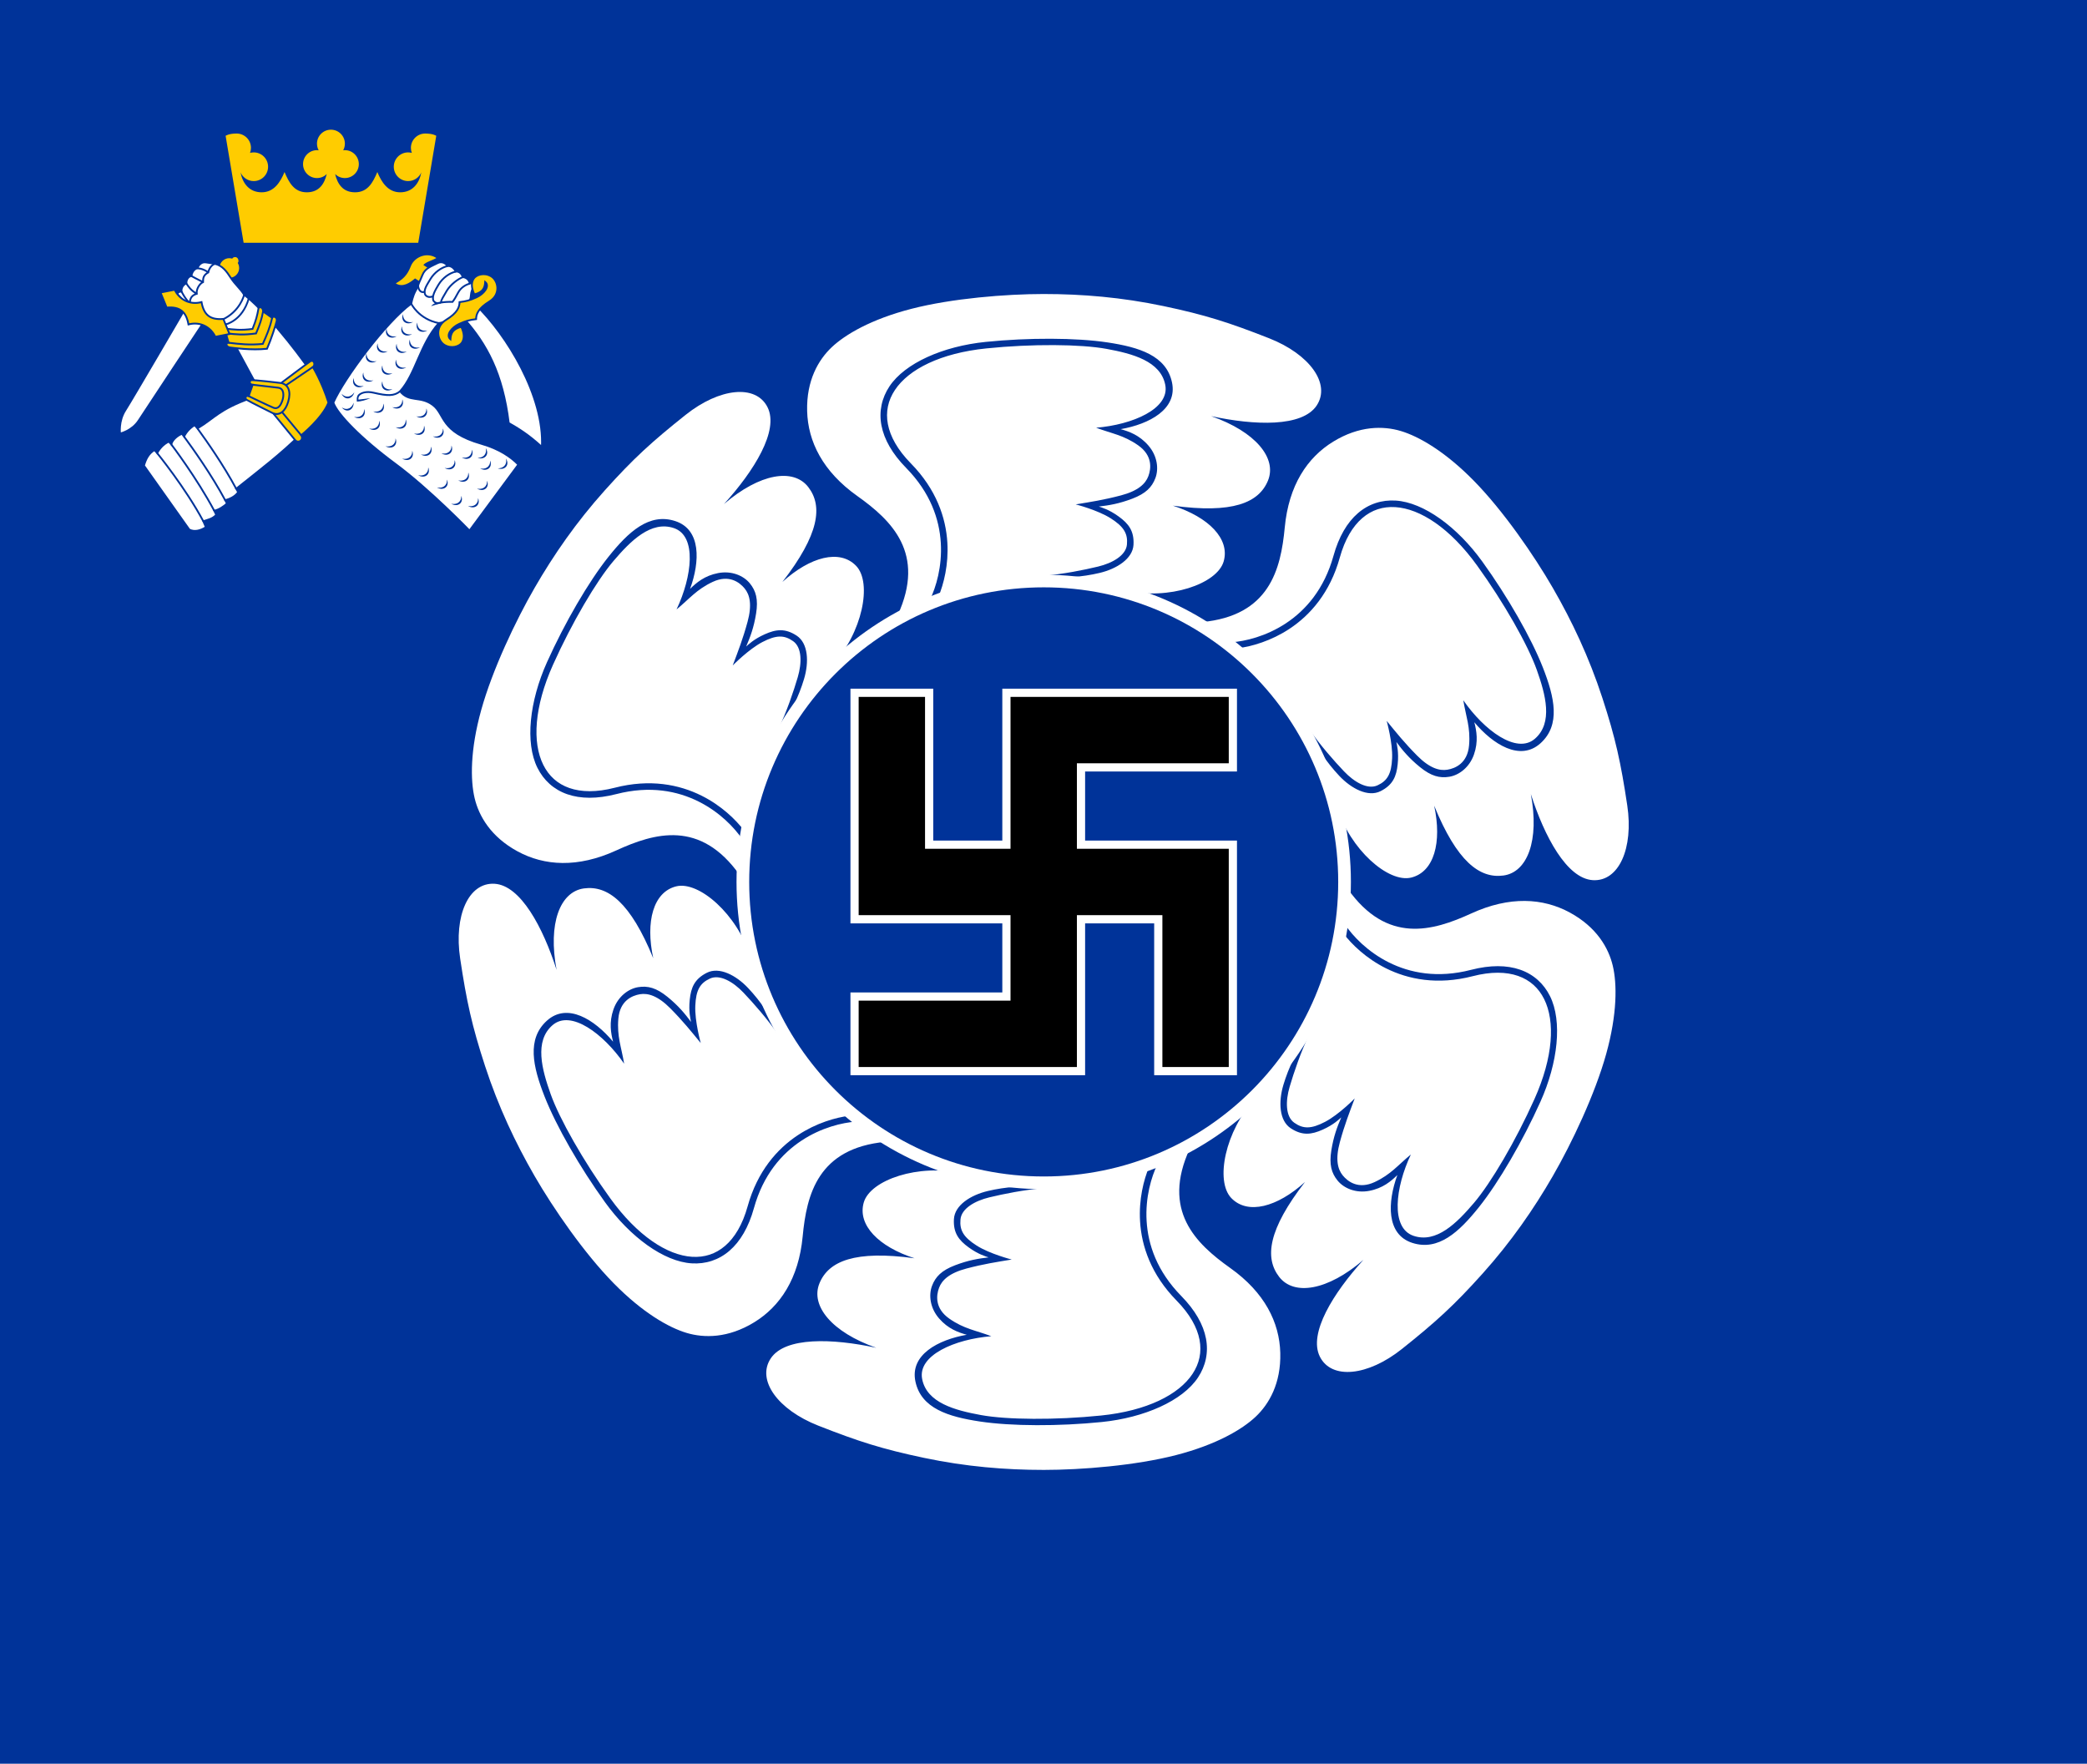<?xml version="1.0" encoding="UTF-8" standalone="no"?>
<svg
   xmlns:dc="http://purl.org/dc/elements/1.1/"
   xmlns:cc="http://creativecommons.org/ns#"
   xmlns:rdf="http://www.w3.org/1999/02/22-rdf-syntax-ns#"
   xmlns:svg="http://www.w3.org/2000/svg"
   xmlns="http://www.w3.org/2000/svg"
   xmlns:sodipodi="http://sodipodi.sourceforge.net/DTD/sodipodi-0.dtd"
   xmlns:inkscape="http://www.inkscape.org/namespaces/inkscape"
   id="svg2"
   height="1200"
   viewBox="0 0 1893.32 2377.718"
   width="1420"
   version="1.0"
   inkscape:version="1.0.2 (e86c870879, 2021-01-15, custom)"
   sodipodi:docname="karjalan lennosto.svg">
  <defs
     id="defs156" />
  <sodipodi:namedview
     pagecolor="#ffffff"
     bordercolor="#666666"
     borderopacity="1"
     objecttolerance="10"
     gridtolerance="10"
     guidetolerance="10"
     inkscape:pageopacity="0"
     inkscape:pageshadow="2"
     inkscape:window-width="1920"
     inkscape:window-height="1017"
     id="namedview154"
     showgrid="false"
     inkscape:zoom="0.11313709"
     inkscape:cx="-413.68885"
     inkscape:cy="-505.51983"
     inkscape:window-x="-8"
     inkscape:window-y="-4"
     inkscape:window-maximized="1"
     inkscape:current-layer="svg2"
     inkscape:snap-bbox="false"
     inkscape:bbox-paths="false"
     inkscape:bbox-nodes="false"
     inkscape:snap-bbox-edge-midpoints="false"
     inkscape:snap-bbox-midpoints="false"
     inkscape:showpageshadow="false"
     showguides="true"
     inkscape:guide-bbox="true"
     inkscape:object-paths="false"
     inkscape:snap-intersection-paths="false"
     inkscape:object-nodes="true"
     inkscape:snap-smooth-nodes="true"
     inkscape:snap-midpoints="false"
     fit-margin-top="0"
     fit-margin-left="0"
     fit-margin-right="0"
     fit-margin-bottom="0"
     inkscape:document-rotation="0"
     inkscape:snap-global="true"
     inkscape:snap-center="true">
    <inkscape:grid
       type="xygrid"
       id="grid3904"
       originx="-957.587"
       originy="9.719166e-06" />
  </sodipodi:namedview>
  <path
     inkscape:connector-curvature="0"
     id="rect3313"
     d="M -460.157,0 H 2353.477 V 2377.718 H -460.157 Z"
     style="fill:#003399;fill-opacity:1;stroke:none;stroke-width:1.007" />
  <g
     transform="matrix(1.082,0,0,1.079,-306.103,39.64)"
     id="g10384-4"
     style="fill:#e70924;fill-opacity:1;stroke:none;stroke-width:0.959" />
  <g
     transform="matrix(1.441,0,0,1.442,-224.761,-87.187)"
     id="g5350-5"
     style="fill-rule:evenodd;stroke-width:0.959">
    <g
       id="g4516-1"
       style="stroke-width:0.959" />
  </g>
  <g
     id="g6066"
     transform="matrix(1.117,0,0,1.117,-2719.489,-484.665)">
    <g
       id="g6437"
       transform="translate(-4.7945878e-6,3.548)">
      <path
         id="path6261"
         style="fill:#ffffff;fill-rule:evenodd;stroke:none;stroke-width:4.957"
         d="m 3282.521,785.19 c -46.062,0 -111.019,5.308 -159.775,17.876 -48.755,12.567 -79.962,31.032 -96.135,46.285 -16.174,15.253 -30.694,40.207 -29.751,77.035 0.942,36.828 18.854,72.992 60.458,102.536 41.604,29.543 83.094,69.341 48.791,143.978 l 39.053,-18.938 c 7.244,-14.841 14.741,-39.817 13.035,-68.329 -1.706,-28.512 -12.447,-60.602 -41.859,-90.566 -16.789,-17.104 -26.587,-34.479 -29.791,-51.308 -3.205,-16.829 0.335,-33.027 9.66,-47.078 18.651,-28.102 64.645,-48.456 116.15,-53.69 51.506,-5.234 109.011,-5.125 147.171,0.641 38.16,5.766 70.762,15.836 77.686,48.174 6.924,32.338 -27.366,50.435 -61.925,56.49 10.215,2.835 22.585,7.189 33.481,19.803 10.896,12.615 12.601,28.201 8.427,39.245 -4.175,11.044 -11.619,18.662 -27.84,24.844 -16.221,6.182 -28.186,8.067 -40.456,9.512 3.185,1.112 12.154,3.433 24.039,12.05 11.886,8.616 18.775,17.418 17.82,34.173 -0.955,16.755 -20.195,28.999 -40.903,33.891 -20.709,4.891 -45.986,7.343 -67.399,3.399 23.329,-1.901 48.149,-6.869 65.549,-11.067 17.4,-4.199 33.629,-13.445 34.84,-26.581 1.211,-13.136 -3.668,-21.521 -19.497,-31.608 -15.829,-10.087 -42.351,-16.862 -42.351,-16.862 18.229,-2.993 33.799,-5.366 54.555,-10.826 20.756,-5.46 29.69,-14.045 33.121,-23.165 3.431,-9.12 5.371,-24.951 -12.377,-37.362 -17.748,-12.412 -31.733,-14.039 -50.643,-21.176 43.87,-3.583 89.075,-22.921 83.459,-51.687 -5.616,-28.766 -39.713,-37.74 -70.861,-43.465 -31.147,-5.724 -89.752,-6.247 -145.089,-0.579 -55.337,5.668 -93.722,25.152 -110.343,50.194 -8.31,12.521 -11.325,26.349 -8.486,41.258 2.839,14.909 11.684,30.98 27.674,47.271 30.724,31.3 42.294,65.463 44.098,95.604 1.584,26.474 -4.239,49.809 -10.98,65.957 l 142.494,-18.579 83.147,10.453 c 52.484,12.097 111.004,-7.817 118.832,-35.059 7.828,-27.242 -18.089,-53.429 -61.315,-67.305 71.923,9.846 103.791,-3.331 114.806,-30.281 11.015,-26.95 -14.759,-58.911 -68.633,-77.779 52.715,11.419 110.052,13.407 127.42,-12.836 17.368,-26.243 -8.683,-61.946 -57.36,-81.095 -48.677,-19.149 -77.226,-28.274 -127.554,-38.882 -50.452,-10.634 -98.382,-14.564 -144.444,-14.564 z"
         sodipodi:nodetypes="zzzzzccssssssscssscssscssscssscssssssscccscsczzsz" />
      <path
         id="path6410"
         style="fill:#ffffff;fill-rule:evenodd;stroke:none;stroke-width:4.957"
         d="m 3282.266,2204.41 c 46.062,0 111.019,-5.308 159.775,-17.875 48.755,-12.567 79.962,-31.032 96.135,-46.285 16.174,-15.253 30.694,-40.207 29.751,-77.035 -0.942,-36.828 -18.854,-72.992 -60.458,-102.536 -41.604,-29.543 -83.094,-69.341 -48.791,-143.978 l -39.053,18.938 c -7.244,14.841 -14.741,39.817 -13.035,68.329 1.706,28.512 12.447,60.602 41.859,90.566 16.789,17.104 26.587,34.48 29.791,51.308 3.205,16.828 -0.335,33.027 -9.66,47.078 -18.651,28.102 -64.645,48.456 -116.15,53.69 -51.506,5.234 -109.011,5.125 -147.171,-0.641 -38.16,-5.766 -70.762,-15.836 -77.686,-48.174 -6.924,-32.338 27.366,-50.435 61.925,-56.49 -10.215,-2.835 -22.585,-7.189 -33.481,-19.803 -10.896,-12.615 -12.601,-28.201 -8.427,-39.245 4.175,-11.044 11.619,-18.662 27.84,-24.844 16.221,-6.182 28.186,-8.067 40.456,-9.512 -3.185,-1.112 -12.154,-3.433 -24.039,-12.05 -11.886,-8.616 -18.775,-17.418 -17.82,-34.173 0.955,-16.755 20.195,-28.999 40.903,-33.891 20.709,-4.891 45.986,-7.343 67.399,-3.399 -23.329,1.901 -48.149,6.869 -65.549,11.067 -17.4,4.199 -33.629,13.445 -34.84,26.581 -1.211,13.136 3.668,21.521 19.497,31.608 15.829,10.087 42.351,16.862 42.351,16.862 -18.229,2.993 -33.799,5.366 -54.555,10.826 -20.756,5.46 -29.69,14.045 -33.121,23.165 -3.431,9.12 -5.371,24.95 12.377,37.362 17.748,12.412 31.733,14.039 50.643,21.175 -43.87,3.583 -89.075,22.921 -83.459,51.687 5.616,28.766 39.713,37.74 70.861,43.465 31.147,5.724 89.752,6.247 145.089,0.579 55.337,-5.668 93.722,-25.152 110.343,-50.194 8.31,-12.521 11.325,-26.349 8.486,-41.258 -2.839,-14.909 -11.684,-30.98 -27.674,-47.271 -30.724,-31.3 -42.294,-65.463 -44.098,-95.603 -1.584,-26.474 4.239,-49.809 10.98,-65.957 l -142.494,18.579 -83.147,-10.453 c -52.484,-12.097 -111.004,7.817 -118.832,35.059 -7.828,27.242 18.089,53.429 61.315,67.305 -71.923,-9.847 -103.791,3.331 -114.806,30.281 -11.015,26.95 14.759,58.911 68.633,77.779 -52.715,-11.419 -110.052,-13.407 -127.42,12.836 -17.368,26.243 8.683,61.946 57.36,81.095 48.677,19.149 77.226,28.274 127.554,38.882 50.452,10.634 98.382,14.564 144.444,14.564 z"
         sodipodi:nodetypes="zzzzzccssssssscssscssscssscssscssssssscccscsczzsz" />
      <path
         id="path6508"
         style="fill:#ffffff;fill-rule:evenodd;stroke:none;stroke-width:4.957"
         d="m 2667.79,1849.494 c 23.031,39.891 60.107,93.491 95.368,129.431 35.261,35.94 66.855,53.733 88.151,60.113 21.296,6.38 50.167,6.478 81.59,-12.752 31.423,-19.23 53.786,-52.824 58.569,-103.626 4.783,-50.802 18.504,-106.633 100.293,-114.244 l -35.927,-24.352 c -16.475,1.147 -41.853,7.142 -65.692,22.876 -23.839,15.734 -46.259,41.08 -57.503,81.534 -6.418,23.091 -16.567,40.264 -29.538,51.454 -12.972,11.19 -28.769,16.224 -45.601,15.173 -33.662,-2.101 -74.287,-31.756 -104.572,-73.744 -30.286,-41.988 -58.944,-91.844 -73.03,-127.775 -14.087,-35.931 -21.667,-69.2 2.877,-91.365 24.544,-22.165 57.361,-1.518 79.884,25.383 -2.652,-10.264 -5.067,-23.153 0.41,-38.897 5.476,-15.744 18.122,-25.014 29.774,-26.92 11.652,-1.906 21.971,0.731 35.435,11.689 13.465,10.957 21.079,20.376 28.466,30.28 -0.63,-3.314 -3.103,-12.242 -1.584,-26.843 1.519,-14.601 5.697,-24.968 20.685,-32.519 14.988,-7.55 35.212,2.989 49.802,18.478 14.59,15.489 29.352,36.154 36.644,56.67 -13.311,-19.253 -30.023,-38.264 -42.359,-51.233 -12.336,-12.97 -28.459,-22.401 -40.44,-16.881 -11.982,5.52 -16.804,13.937 -17.625,32.689 -0.821,18.752 6.572,45.109 6.572,45.109 -11.707,-14.29 -21.546,-26.588 -36.653,-41.833 -15.107,-15.245 -27.009,-18.69 -36.622,-17.101 -9.613,1.589 -24.294,7.824 -26.169,29.399 -1.875,21.576 3.708,34.501 6.983,54.446 -25.038,-36.201 -64.388,-65.681 -86.492,-46.434 -22.104,19.247 -12.827,53.263 -2.211,83.099 10.616,29.837 39.466,80.851 72.043,125.94 32.577,45.089 68.643,68.59 98.641,70.463 14.999,0.936 28.481,-3.367 39.973,-13.28 11.492,-9.913 20.988,-25.608 27.101,-47.602 11.745,-42.258 35.546,-69.359 60.746,-85.992 22.135,-14.609 45.255,-21.233 62.611,-23.469 l -87.337,-114.113 -32.521,-77.234 c -15.766,-51.501 -62.272,-92.224 -89.778,-85.382 -27.507,6.842 -37.227,42.38 -27.631,86.753 -27.434,-67.21 -54.78,-88.22 -83.627,-84.284 -28.846,3.936 -43.639,42.237 -33.042,98.327 -16.469,-51.362 -43.415,-102.011 -74.827,-103.931 -31.412,-1.92 -49.305,38.493 -41.55,90.222 7.755,51.73 14.127,81.016 30.105,129.906 16.017,49.009 36.578,92.484 59.609,132.374 z"
         sodipodi:nodetypes="zzzzzccssssssscssscssscssscssscssssssscccscsczzsz" />
      <path
         id="path6510"
         style="fill:#ffffff;fill-rule:evenodd;stroke:none;stroke-width:4.957"
         d="m 3896.998,1140.105 c -23.031,-39.891 -60.107,-93.491 -95.368,-129.431 -35.261,-35.94 -66.855,-53.733 -88.151,-60.113 -21.296,-6.38 -50.167,-6.478 -81.59,12.752 -31.423,19.23 -53.786,52.824 -58.569,103.626 -4.783,50.802 -18.504,106.633 -100.293,114.244 l 35.927,24.352 c 16.475,-1.147 41.853,-7.142 65.692,-22.876 23.839,-15.734 46.259,-41.08 57.503,-81.534 6.418,-23.092 16.567,-40.264 29.538,-51.454 12.972,-11.19 28.769,-16.224 45.601,-15.173 33.662,2.101 74.287,31.756 104.572,73.744 30.286,41.988 58.944,91.844 73.03,127.775 14.086,35.931 21.667,69.2 -2.877,91.365 -24.544,22.165 -57.361,1.518 -79.884,-25.383 2.652,10.264 5.067,23.153 -0.41,38.897 -5.476,15.744 -18.122,25.014 -29.774,26.92 -11.652,1.906 -21.971,-0.731 -35.435,-11.689 -13.465,-10.957 -21.079,-20.376 -28.466,-30.28 0.63,3.314 3.103,12.242 1.584,26.843 -1.519,14.601 -5.697,24.969 -20.685,32.519 -14.988,7.55 -35.212,-2.989 -49.802,-18.478 -14.59,-15.489 -29.352,-36.154 -36.644,-56.67 13.311,19.253 30.023,38.264 42.359,51.233 12.336,12.97 28.459,22.401 40.44,16.881 11.981,-5.52 16.804,-13.937 17.625,-32.689 0.821,-18.752 -6.572,-45.108 -6.572,-45.108 11.707,14.29 21.546,26.588 36.653,41.833 15.106,15.245 27.008,18.69 36.622,17.101 9.613,-1.589 24.293,-7.824 26.168,-29.399 1.875,-21.576 -3.708,-34.501 -6.983,-54.446 25.038,36.201 64.388,65.681 86.492,46.434 22.104,-19.247 12.827,-53.263 2.211,-83.099 -10.616,-29.837 -39.466,-80.851 -72.043,-125.94 -32.577,-45.089 -68.643,-68.59 -98.641,-70.463 -14.999,-0.936 -28.481,3.367 -39.973,13.28 -11.492,9.913 -20.988,25.608 -27.101,47.602 -11.745,42.258 -35.546,69.359 -60.746,85.992 -22.135,14.609 -45.255,21.233 -62.611,23.469 l 87.337,114.113 32.521,77.234 c 15.766,51.501 62.272,92.224 89.778,85.382 27.507,-6.842 37.227,-42.38 27.631,-86.753 27.434,67.21 54.78,88.22 83.627,84.284 28.846,-3.935 43.639,-42.237 33.042,-98.327 16.469,51.362 43.415,102.011 74.827,103.931 31.412,1.92 49.306,-38.493 41.55,-90.222 -7.755,-51.73 -14.127,-81.017 -30.105,-129.906 -16.017,-49.009 -36.578,-92.484 -59.609,-132.374 z"
         sodipodi:nodetypes="zzzzzccssssssscssscssscssscssscssssssscccscsczzsz" />
      <path
         id="path6512"
         style="fill:#ffffff;fill-rule:evenodd;stroke:none;stroke-width:4.957"
         d="m 2667.918,1139.884 c -23.031,39.891 -50.913,98.8 -64.407,147.307 -13.494,48.507 -13.106,84.765 -7.984,106.398 5.123,21.634 19.474,46.685 51.839,64.283 32.365,17.598 72.64,20.168 119.028,-1.091 46.387,-21.259 101.599,-37.291 149.084,29.735 l 3.126,-43.29 c -9.231,-13.694 -27.112,-32.674 -52.657,-45.453 -25.546,-12.779 -58.706,-19.522 -99.362,-9.032 -23.207,5.988 -43.153,5.785 -59.33,0.146 -16.176,-5.639 -28.435,-16.803 -35.941,-31.905 -15.011,-30.203 -9.642,-80.212 11.578,-127.434 21.22,-47.222 50.067,-96.969 74.141,-127.134 24.074,-30.165 49.095,-53.364 80.563,-43.191 31.468,10.173 29.995,48.917 17.959,81.873 7.563,-7.429 17.518,-15.964 33.891,-19.094 16.373,-3.129 30.723,3.187 38.2,12.325 7.477,9.138 10.352,19.393 7.595,36.532 -2.757,17.139 -7.107,28.443 -11.99,39.792 2.555,-2.203 9.05,-8.809 22.455,-14.794 13.405,-5.985 24.472,-7.55 38.505,1.654 14.033,9.205 15.017,31.989 8.899,52.368 -6.119,20.38 -16.634,43.497 -30.756,60.069 10.018,-21.154 18.126,-45.132 23.19,-62.3 5.064,-17.168 5.17,-35.846 -5.601,-43.462 -10.771,-7.617 -20.472,-7.584 -37.122,1.081 -16.65,8.665 -35.779,28.246 -35.779,28.246 6.522,-17.283 12.252,-31.953 17.902,-52.659 5.65,-20.705 2.682,-32.735 -3.501,-40.266 -6.183,-7.531 -18.922,-17.127 -38.545,-7.963 -19.623,9.164 -28.025,20.462 -43.66,33.27 18.832,-39.784 24.687,-88.602 -3.033,-98.121 -27.721,-9.519 -52.541,15.523 -73.072,39.635 -20.531,24.112 -50.286,74.604 -73.046,125.361 -22.76,50.757 -25.079,93.742 -11.702,120.657 6.689,13.458 17.157,22.982 31.488,27.978 14.331,4.996 32.672,5.372 54.775,-0.331 42.469,-10.958 77.84,-3.896 104.844,9.612 23.72,11.865 41.016,28.575 51.63,42.488 l 55.157,-132.693 50.626,-66.781 c 36.718,-39.404 48.732,-100.041 29.054,-120.441 -19.679,-20.401 -55.315,-11.05 -88.945,19.448 44.489,-57.364 49.011,-91.551 31.179,-114.565 -17.831,-23.014 -58.398,-16.674 -101.675,20.548 36.247,-39.943 66.637,-88.604 52.593,-116.767 -14.043,-28.163 -57.988,-23.453 -98.91,9.127 -40.922,32.581 -63.099,52.743 -97.449,91.024 -34.435,38.376 -61.804,77.919 -84.835,117.81 z"
         sodipodi:nodetypes="zzzzzccssssssscssscssscssscssscssssssscccscsczzsz" />
      <path
         id="path6514"
         style="fill:#ffffff;fill-rule:evenodd;stroke:none;stroke-width:4.957"
         d="m 3896.87,1849.715 c 23.031,-39.891 50.913,-98.799 64.407,-147.306 13.494,-48.507 13.106,-84.765 7.984,-106.398 -5.123,-21.633 -19.474,-46.685 -51.839,-64.283 -32.365,-17.598 -72.64,-20.168 -119.028,1.091 -46.388,21.259 -101.599,37.291 -149.084,-29.735 l -3.126,43.29 c 9.231,13.694 27.112,32.674 52.657,45.453 25.546,12.778 58.706,19.522 99.362,9.032 23.207,-5.988 43.154,-5.785 59.33,-0.146 16.176,5.639 28.435,16.803 35.941,31.905 15.012,30.203 9.642,80.212 -11.578,127.434 -21.22,47.222 -50.067,96.969 -74.141,127.134 -24.074,30.165 -49.095,53.364 -80.563,43.191 -31.468,-10.173 -29.995,-48.917 -17.959,-81.873 -7.563,7.429 -17.518,15.964 -33.891,19.094 -16.373,3.129 -30.723,-3.187 -38.2,-12.325 -7.477,-9.138 -10.352,-19.393 -7.595,-36.532 2.757,-17.139 7.107,-28.443 11.99,-39.792 -2.555,2.203 -9.05,8.809 -22.455,14.794 -13.405,5.985 -24.472,7.55 -38.505,-1.654 -14.033,-9.205 -15.017,-31.989 -8.899,-52.368 6.119,-20.38 16.634,-43.496 30.756,-60.069 -10.018,21.154 -18.126,45.132 -23.19,62.3 -5.064,17.168 -5.17,35.846 5.6,43.463 10.771,7.616 20.472,7.584 37.122,-1.081 16.65,-8.665 35.779,-28.246 35.779,-28.246 -6.522,17.283 -12.252,31.953 -17.902,52.659 -5.65,20.705 -2.682,32.735 3.501,40.266 6.183,7.531 18.922,17.127 38.545,7.963 19.623,-9.165 28.025,-20.462 43.66,-33.27 -18.832,39.784 -24.688,88.602 3.033,98.121 27.721,9.519 52.541,-15.523 73.072,-39.635 20.531,-24.112 50.286,-74.604 73.046,-125.361 22.76,-50.757 25.079,-93.742 11.702,-120.657 -6.689,-13.457 -17.157,-22.982 -31.488,-27.978 -14.331,-4.996 -32.671,-5.372 -54.775,0.331 -42.469,10.957 -77.84,3.896 -104.844,-9.612 -23.719,-11.865 -41.016,-28.575 -51.63,-42.488 l -55.157,132.693 -50.626,66.781 c -36.718,39.404 -48.732,100.041 -29.054,120.441 19.679,20.401 55.316,11.049 88.946,-19.448 -44.489,57.364 -49.011,91.551 -31.179,114.565 17.831,23.014 58.398,16.674 101.675,-20.548 -36.247,39.943 -66.637,88.604 -52.594,116.767 14.043,28.163 57.988,23.453 98.91,-9.127 40.922,-32.581 63.099,-52.742 97.45,-91.024 34.435,-38.376 61.804,-77.919 84.835,-117.81 z"
         sodipodi:nodetypes="zzzzzccssssssscssscssscssscssscssssssscccscsczzsz" />
    </g>
    <path
       id="path3095-6"
       d="m 3282.46,1127.576 c -204.77,0 -370.837,165.998 -370.837,370.771 0,204.773 166.067,370.772 370.837,370.772 204.77,0 370.705,-165.999 370.705,-370.772 0,-204.772 -165.935,-370.771 -370.705,-370.771 z m 0,15.187 c 196.342,0 355.386,159.242 355.386,355.585 0,196.344 -159.044,355.452 -355.386,355.452 -196.342,0 -355.521,-159.108 -355.521,-355.452 0,-196.343 159.179,-355.585 355.521,-355.585 z"
       style="fill:#ffffff;fill-opacity:1;fill-rule:nonzero;stroke:none;stroke-width:0.989;stroke-miterlimit:4;stroke-dasharray:none"
       inkscape:connector-curvature="0"
       sodipodi:nodetypes="ssssssssss" />
    <g
       id="path3102-3"
       style="opacity:1"
       transform="translate(-5.5479459e-4,-4.4181945e-4)">
      <path
         style="color:#000000;font-style:normal;font-variant:normal;font-weight:normal;font-stretch:normal;font-size:medium;line-height:normal;font-family:sans-serif;font-variant-ligatures:normal;font-variant-position:normal;font-variant-caps:normal;font-variant-numeric:normal;font-variant-alternates:normal;font-variant-east-asian:normal;font-feature-settings:normal;font-variation-settings:normal;text-indent:0;text-align:start;text-decoration:none;text-decoration-line:none;text-decoration-style:solid;text-decoration-color:#000000;letter-spacing:normal;word-spacing:normal;text-transform:none;writing-mode:lr-tb;direction:ltr;text-orientation:mixed;dominant-baseline:auto;baseline-shift:baseline;text-anchor:start;white-space:normal;shape-padding:0;shape-margin:0;inline-size:0;clip-rule:nonzero;display:inline;overflow:visible;visibility:visible;isolation:auto;mix-blend-mode:normal;color-interpolation:sRGB;color-interpolation-filters:linearRGB;solid-color:#000000;solid-opacity:1;vector-effect:none;fill:#ffffff;fill-opacity:1;fill-rule:nonzero;stroke:none;stroke-linecap:butt;stroke-linejoin:miter;stroke-miterlimit:4;stroke-dasharray:none;stroke-dashoffset:0;stroke-opacity:1;color-rendering:auto;image-rendering:auto;shape-rendering:auto;text-rendering:auto;enable-background:accumulate;stop-color:#000000;stop-opacity:1"
         d="m 3049.137,1265.09 v 4.953 278.269 h 183.293 v 83.363 h -183.293 v 99.93 h 283.223 v -183.293 h 83.363 v 183.293 h 99.93 v -283.223 h -183.293 v -83.363 h 183.293 v -99.93 h -283.223 v 183.293 h -83.363 v -183.293 z"
         id="path6156" />
      <path
         style="color:#000000;font-style:normal;font-variant:normal;font-weight:normal;font-stretch:normal;font-size:medium;line-height:normal;font-family:sans-serif;font-variant-ligatures:normal;font-variant-position:normal;font-variant-caps:normal;font-variant-numeric:normal;font-variant-alternates:normal;font-variant-east-asian:normal;font-feature-settings:normal;font-variation-settings:normal;text-indent:0;text-align:start;text-decoration:none;text-decoration-line:none;text-decoration-style:solid;text-decoration-color:#000000;letter-spacing:normal;word-spacing:normal;text-transform:none;writing-mode:lr-tb;direction:ltr;text-orientation:mixed;dominant-baseline:auto;baseline-shift:baseline;text-anchor:start;white-space:normal;shape-padding:0;shape-margin:0;inline-size:0;clip-rule:nonzero;display:inline;overflow:visible;visibility:visible;isolation:auto;mix-blend-mode:normal;color-interpolation:sRGB;color-interpolation-filters:linearRGB;solid-color:#000000;solid-opacity:1;vector-effect:none;fill:#000000;fill-opacity:1;fill-rule:nonzero;stroke:none;stroke-linecap:butt;stroke-linejoin:miter;stroke-miterlimit:4;stroke-dasharray:none;stroke-dashoffset:0;stroke-opacity:1;color-rendering:auto;image-rendering:auto;shape-rendering:auto;text-rendering:auto;enable-background:accumulate;stop-color:#000000;stop-opacity:1"
         d="m 3059.043,1274.996 h 80.117 v 183.293 h 103.176 v -183.293 h 263.408 v 80.117 h -183.291 v 103.176 h 183.291 v 263.408 h -80.115 v -183.291 h -103.176 v 183.291 H 3059.043 v -80.115 h 183.293 V 1538.406 H 3059.043 Z"
         id="path6171" />
    </g>
  </g>
  <g
     id="g2496"
     transform="matrix(1.372,0,0,1.372,-2830.96,-1223.367)">
    <g
       id="g1285"
       transform="translate(3.548)">
      <path
         style="font-variation-settings:normal;opacity:1;vector-effect:none;fill:#ffffff;fill-opacity:1;stroke:#003399;stroke-width:1.774;stroke-linecap:butt;stroke-linejoin:miter;stroke-miterlimit:4;stroke-dasharray:none;stroke-dashoffset:0;stroke-opacity:1;stop-color:#000000;stop-opacity:1"
         d="m 2180.276,1204.591 c 22.449,25.155 38.131,54.125 44.087,102.739 9.164,5.238 19.07,11.134 32.565,23.544 2.523,-49.794 -34.683,-110.345 -64.86,-139.453 z"
         id="path988"
         sodipodi:nodetypes="ccccc" />
      <path
         id="path1028"
         style="font-variation-settings:normal;vector-effect:none;fill:#ffcc00;fill-opacity:1;stroke:none;stroke-width:1.774;stroke-linecap:butt;stroke-linejoin:miter;stroke-miterlimit:4;stroke-dasharray:none;stroke-dashoffset:0;stroke-opacity:1;stop-color:#000000"
         d="m 2147.715,1142.874 c -8.133,-1.762 -16.658,2.973 -19.56,10.354 -3.571,9.085 -7.521,12.609 -14.785,16.892 6.809,4.432 14.186,-0.867 18.902,-4.9 l 11.689,7.634 8.501,-12.953 -12.021,-7.853 c 2.294,-2.993 8.394,-4.289 12.768,-6.868 -1.761,-1.146 -3.617,-1.899 -5.494,-2.306 z"
         sodipodi:nodetypes="csccccccc" />
      <path
         id="path1139"
         style="font-variation-settings:normal;vector-effect:none;fill:#ffffff;fill-opacity:1;stroke:#003399;stroke-width:1;stroke-linecap:butt;stroke-linejoin:miter;stroke-miterlimit:4;stroke-dasharray:none;stroke-dashoffset:0;stroke-opacity:1;stop-color:#000000"
         d="m 1986.543,515.352 c -4.12,-4.207 -10.534,-8.68 -20.41,-11.502 -23.202,-6.629 -20.014,-16.356 -27.002,-21.545 -6.987,-5.189 -13.007,-1.205 -18.088,-7.557 8.618,-9.504 10.988,-26.116 21.445,-37.76 2.527,-0.303 9.705,-2.782 13.018,-6.797 3.312,-4.015 4.513,-5.042 4.781,-8.691 0.268,-3.649 2.413,-5.229 1.779,-6.125 -0.634,-0.895 -2.377,-0.332 -2.377,-0.332 -0.668,-3.361 -3.869,-3.527 -3.869,-3.527 -1.221,-3.559 -3.897,-3.062 -3.897,-3.062 -1.84,-3.573 -4.516,-3.074 -4.516,-3.074 0,0 -1.51,-2.196 -3.857,-2.096 -0.542,0.023 -1.127,0.169 -1.75,0.492 -3.322,1.722 -6.856,2.747 -8.355,6.562 -1.301,3.311 -2.476,5.048 -2.381,6.391 -2.3,3.463 -3.08,5.994 -3.854,9.506 -14.13,10.432 -37.104,41.298 -43.105,54.77 2.076,6.23 15.184,19.807 34.242,33.895 19.059,14.087 41.156,37.014 41.156,37.014 z"
         transform="matrix(1.774,0,0,1.774,-1290.374,433.932)"
         sodipodi:nodetypes="ccsccsccccccscscccccc" />
      <path
         id="path1007"
         style="font-variation-settings:normal;vector-effect:none;fill:none;fill-opacity:1;stroke:#003399;stroke-width:1.774;stroke-linecap:butt;stroke-linejoin:miter;stroke-miterlimit:4;stroke-dasharray:none;stroke-dashoffset:0;stroke-opacity:1;stop-color:#000000"
         d="m 2128.545,1190.082 c 0,0 7.243,15.184 27.102,19.078"
         sodipodi:nodetypes="cc" />
      <path
         id="path1141"
         style="font-variation-settings:normal;vector-effect:none;fill:none;fill-opacity:1;stroke:#003399;stroke-width:1.774;stroke-linecap:butt;stroke-linejoin:miter;stroke-miterlimit:4;stroke-dasharray:none;stroke-dashoffset:0;stroke-opacity:1;stop-color:#000000"
         d="m 2149.957,1182.715 c -3.878,1.912 -7.461,0.106 -8.049,-2.468 -0.964,-4.217 1.616,-7.938 5.381,-14.252 4.143,-6.947 11.296,-11.731 17.088,-12.912 m -9.964,36.591 c -1.94,-0.23 -4.069,-1.683 -4.38,-3.443 -0.753,-4.26 1.501,-8.466 5.266,-14.78 4.143,-6.947 11.296,-11.731 17.088,-12.912 m 13.775,11.691 c -3.557,1.097 -8.772,3.57 -11.685,9.234 -1.897,3.689 -3.736,6.79 -5.361,8.825 -4.435,-0.129 -8.27,0.163 -11.543,0.685 0.412,-2.525 2.49,-5.914 5.861,-11.565 3.708,-6.218 11.331,-11.842 15.865,-13.44 m -43.915,9.248 c 0.258,2.151 1.853,6.46 5.92,5.301"
         sodipodi:nodetypes="cssccssccsccsccc" />
      <path
         style="color:#000000;font-style:normal;font-variant:normal;font-weight:normal;font-stretch:normal;font-size:medium;line-height:normal;font-family:sans-serif;font-variant-ligatures:normal;font-variant-position:normal;font-variant-caps:normal;font-variant-numeric:normal;font-variant-alternates:normal;font-variant-east-asian:normal;font-feature-settings:normal;font-variation-settings:normal;text-indent:0;text-align:start;text-decoration:none;text-decoration-line:none;text-decoration-style:solid;text-decoration-color:#000000;letter-spacing:normal;word-spacing:normal;text-transform:none;writing-mode:lr-tb;direction:ltr;text-orientation:mixed;dominant-baseline:auto;baseline-shift:baseline;text-anchor:start;white-space:normal;shape-padding:0;shape-margin:0;inline-size:0;clip-rule:nonzero;display:inline;overflow:visible;visibility:visible;opacity:1;isolation:auto;mix-blend-mode:normal;color-interpolation:sRGB;color-interpolation-filters:linearRGB;solid-color:#000000;solid-opacity:1;vector-effect:none;fill:#003399;fill-opacity:1;fill-rule:nonzero;stroke:none;stroke-linecap:butt;stroke-linejoin:miter;stroke-miterlimit:4;stroke-dasharray:none;stroke-dashoffset:0;stroke-opacity:1;color-rendering:auto;image-rendering:auto;shape-rendering:auto;text-rendering:auto;enable-background:accumulate;stop-color:#000000;stop-opacity:1"
         d="m 2157.722,1189.903 -0.296,-1.856 c -3.952,0.723 -6.808,1.496 -9.403,4.444 3.466,-1.062 7.042,-2.148 9.698,-2.588 z"
         id="path1143"
         sodipodi:nodetypes="cccc" />
      <path
         id="path1153"
         style="font-variation-settings:normal;opacity:1;vector-effect:none;fill:#ffcc00;fill-opacity:1;stroke:#003399;stroke-width:1.774;stroke-linecap:butt;stroke-linejoin:miter;stroke-miterlimit:4;stroke-dasharray:none;stroke-dashoffset:0;stroke-opacity:1;stop-color:#000000;stop-opacity:1"
         d="m 2162.784,1205.949 c -11.253,6.92 -8.668,20.391 -1.535,24.667 6.847,4.104 14.83,1.472 17.255,-2.515 2.425,-3.986 2.164,-9.09 -0.817,-15.3 -8.757,2.294 -10.241,6.658 -10.636,12.247 -4.98,-4.215 1.469,-11.844 8.448,-15.047 6.979,-3.203 10.389,-3.944 16.759,-4.741 0.064,-4.876 1.975,-10.521 13.228,-17.442 11.253,-6.92 8.668,-20.391 1.535,-24.667 -6.847,-4.104 -14.83,-1.472 -17.255,2.515 -2.425,3.986 -2.164,9.09 0.817,15.3 8.757,-2.294 10.241,-6.658 10.636,-12.247 4.98,4.215 -1.469,11.844 -8.448,15.047 -6.979,3.203 -10.389,3.944 -16.759,4.741 -0.064,4.876 -1.975,10.521 -13.228,17.442 z"
         sodipodi:nodetypes="zszcczczszcczcz" />
      <g
         id="g1162">
        <path
           style="color:#000000;font-style:normal;font-variant:normal;font-weight:normal;font-stretch:normal;font-size:medium;line-height:normal;font-family:sans-serif;font-variant-ligatures:normal;font-variant-position:normal;font-variant-caps:normal;font-variant-numeric:normal;font-variant-alternates:normal;font-variant-east-asian:normal;font-feature-settings:normal;font-variation-settings:normal;text-indent:0;text-align:start;text-decoration:none;text-decoration-line:none;text-decoration-style:solid;text-decoration-color:#000000;letter-spacing:normal;word-spacing:normal;text-transform:none;writing-mode:lr-tb;direction:ltr;text-orientation:mixed;dominant-baseline:auto;baseline-shift:baseline;text-anchor:start;white-space:normal;shape-padding:0;shape-margin:0;inline-size:0;clip-rule:nonzero;display:inline;overflow:visible;visibility:visible;opacity:1;isolation:auto;mix-blend-mode:normal;color-interpolation:sRGB;color-interpolation-filters:linearRGB;solid-color:#000000;solid-opacity:1;vector-effect:none;fill:#003399;fill-opacity:1;fill-rule:nonzero;stroke:none;stroke-linecap:butt;stroke-linejoin:miter;stroke-miterlimit:4;stroke-dasharray:none;stroke-dashoffset:0;stroke-opacity:1;color-rendering:auto;image-rendering:auto;shape-rendering:auto;text-rendering:auto;enable-background:accumulate;stop-color:#000000;stop-opacity:1"
           d="m 2091.182,1295.916 c 6.177,3.636 12.555,-0.556 9.922,-7.717 0.072,6.627 -4.907,8.79 -9.922,7.717 z"
           id="path1155"
           sodipodi:nodetypes="ccc" />
        <path
           style="color:#000000;font-style:normal;font-variant:normal;font-weight:normal;font-stretch:normal;font-size:medium;line-height:normal;font-family:sans-serif;font-variant-ligatures:normal;font-variant-position:normal;font-variant-caps:normal;font-variant-numeric:normal;font-variant-alternates:normal;font-variant-east-asian:normal;font-feature-settings:normal;font-variation-settings:normal;text-indent:0;text-align:start;text-decoration:none;text-decoration-line:none;text-decoration-style:solid;text-decoration-color:#000000;letter-spacing:normal;word-spacing:normal;text-transform:none;writing-mode:lr-tb;direction:ltr;text-orientation:mixed;dominant-baseline:auto;baseline-shift:baseline;text-anchor:start;white-space:normal;shape-padding:0;shape-margin:0;inline-size:0;clip-rule:nonzero;display:inline;overflow:visible;visibility:visible;opacity:1;isolation:auto;mix-blend-mode:normal;color-interpolation:sRGB;color-interpolation-filters:linearRGB;solid-color:#000000;solid-opacity:1;vector-effect:none;fill:#003399;fill-opacity:1;fill-rule:nonzero;stroke:none;stroke-linecap:butt;stroke-linejoin:miter;stroke-miterlimit:4;stroke-dasharray:none;stroke-dashoffset:0;stroke-opacity:1;color-rendering:auto;image-rendering:auto;shape-rendering:auto;text-rendering:auto;enable-background:accumulate;stop-color:#000000;stop-opacity:1"
           d="m 2184.32,1388.837 c 6.177,3.636 12.555,-0.556 9.922,-7.717 0.072,6.627 -4.907,8.79 -9.922,7.717 z"
           id="path1164"
           sodipodi:nodetypes="ccc" />
        <path
           style="color:#000000;font-style:normal;font-variant:normal;font-weight:normal;font-stretch:normal;font-size:medium;line-height:normal;font-family:sans-serif;font-variant-ligatures:normal;font-variant-position:normal;font-variant-caps:normal;font-variant-numeric:normal;font-variant-alternates:normal;font-variant-east-asian:normal;font-feature-settings:normal;font-variation-settings:normal;text-indent:0;text-align:start;text-decoration:none;text-decoration-line:none;text-decoration-style:solid;text-decoration-color:#000000;letter-spacing:normal;word-spacing:normal;text-transform:none;writing-mode:lr-tb;direction:ltr;text-orientation:mixed;dominant-baseline:auto;baseline-shift:baseline;text-anchor:start;white-space:normal;shape-padding:0;shape-margin:0;inline-size:0;clip-rule:nonzero;display:inline;overflow:visible;visibility:visible;opacity:1;isolation:auto;mix-blend-mode:normal;color-interpolation:sRGB;color-interpolation-filters:linearRGB;solid-color:#000000;solid-opacity:1;vector-effect:none;fill:#003399;fill-opacity:1;fill-rule:nonzero;stroke:none;stroke-linecap:butt;stroke-linejoin:miter;stroke-miterlimit:4;stroke-dasharray:none;stroke-dashoffset:0;stroke-opacity:1;color-rendering:auto;image-rendering:auto;shape-rendering:auto;text-rendering:auto;enable-background:accumulate;stop-color:#000000;stop-opacity:1"
           d="m 2193.177,1371.775 c 6.177,3.636 12.555,-0.556 9.922,-7.717 0.072,6.627 -4.907,8.79 -9.922,7.717 z"
           id="path1168"
           sodipodi:nodetypes="ccc" />
        <path
           style="color:#000000;font-style:normal;font-variant:normal;font-weight:normal;font-stretch:normal;font-size:medium;line-height:normal;font-family:sans-serif;font-variant-ligatures:normal;font-variant-position:normal;font-variant-caps:normal;font-variant-numeric:normal;font-variant-alternates:normal;font-variant-east-asian:normal;font-feature-settings:normal;font-variation-settings:normal;text-indent:0;text-align:start;text-decoration:none;text-decoration-line:none;text-decoration-style:solid;text-decoration-color:#000000;letter-spacing:normal;word-spacing:normal;text-transform:none;writing-mode:lr-tb;direction:ltr;text-orientation:mixed;dominant-baseline:auto;baseline-shift:baseline;text-anchor:start;white-space:normal;shape-padding:0;shape-margin:0;inline-size:0;clip-rule:nonzero;display:inline;overflow:visible;visibility:visible;opacity:1;isolation:auto;mix-blend-mode:normal;color-interpolation:sRGB;color-interpolation-filters:linearRGB;solid-color:#000000;solid-opacity:1;vector-effect:none;fill:#003399;fill-opacity:1;fill-rule:nonzero;stroke:none;stroke-linecap:butt;stroke-linejoin:miter;stroke-miterlimit:4;stroke-dasharray:none;stroke-dashoffset:0;stroke-opacity:1;color-rendering:auto;image-rendering:auto;shape-rendering:auto;text-rendering:auto;enable-background:accumulate;stop-color:#000000;stop-opacity:1"
           d="m 2174.718,1363.675 c 6.177,3.636 12.555,-0.556 9.922,-7.717 0.072,6.627 -4.907,8.79 -9.922,7.717 z"
           id="path1170"
           sodipodi:nodetypes="ccc" />
        <path
           style="color:#000000;font-style:normal;font-variant:normal;font-weight:normal;font-stretch:normal;font-size:medium;line-height:normal;font-family:sans-serif;font-variant-ligatures:normal;font-variant-position:normal;font-variant-caps:normal;font-variant-numeric:normal;font-variant-alternates:normal;font-variant-east-asian:normal;font-feature-settings:normal;font-variation-settings:normal;text-indent:0;text-align:start;text-decoration:none;text-decoration-line:none;text-decoration-style:solid;text-decoration-color:#000000;letter-spacing:normal;word-spacing:normal;text-transform:none;writing-mode:lr-tb;direction:ltr;text-orientation:mixed;dominant-baseline:auto;baseline-shift:baseline;text-anchor:start;white-space:normal;shape-padding:0;shape-margin:0;inline-size:0;clip-rule:nonzero;display:inline;overflow:visible;visibility:visible;opacity:1;isolation:auto;mix-blend-mode:normal;color-interpolation:sRGB;color-interpolation-filters:linearRGB;solid-color:#000000;solid-opacity:1;vector-effect:none;fill:#003399;fill-opacity:1;fill-rule:nonzero;stroke:none;stroke-linecap:butt;stroke-linejoin:miter;stroke-miterlimit:4;stroke-dasharray:none;stroke-dashoffset:0;stroke-opacity:1;color-rendering:auto;image-rendering:auto;shape-rendering:auto;text-rendering:auto;enable-background:accumulate;stop-color:#000000;stop-opacity:1"
           d="m 2153.803,1370.631 c 6.177,3.636 12.555,-0.556 9.922,-7.717 0.072,6.627 -4.907,8.79 -9.922,7.717 z"
           id="path1172"
           sodipodi:nodetypes="ccc" />
        <path
           style="color:#000000;font-style:normal;font-variant:normal;font-weight:normal;font-stretch:normal;font-size:medium;line-height:normal;font-family:sans-serif;font-variant-ligatures:normal;font-variant-position:normal;font-variant-caps:normal;font-variant-numeric:normal;font-variant-alternates:normal;font-variant-east-asian:normal;font-feature-settings:normal;font-variation-settings:normal;text-indent:0;text-align:start;text-decoration:none;text-decoration-line:none;text-decoration-style:solid;text-decoration-color:#000000;letter-spacing:normal;word-spacing:normal;text-transform:none;writing-mode:lr-tb;direction:ltr;text-orientation:mixed;dominant-baseline:auto;baseline-shift:baseline;text-anchor:start;white-space:normal;shape-padding:0;shape-margin:0;inline-size:0;clip-rule:nonzero;display:inline;overflow:visible;visibility:visible;opacity:1;isolation:auto;mix-blend-mode:normal;color-interpolation:sRGB;color-interpolation-filters:linearRGB;solid-color:#000000;solid-opacity:1;vector-effect:none;fill:#003399;fill-opacity:1;fill-rule:nonzero;stroke:none;stroke-linecap:butt;stroke-linejoin:miter;stroke-miterlimit:4;stroke-dasharray:none;stroke-dashoffset:0;stroke-opacity:1;color-rendering:auto;image-rendering:auto;shape-rendering:auto;text-rendering:auto;enable-background:accumulate;stop-color:#000000;stop-opacity:1"
           d="m 2158.176,1337.131 c 6.177,3.636 12.555,-0.556 9.922,-7.717 0.072,6.627 -4.907,8.79 -9.922,7.717 z"
           id="path1174"
           sodipodi:nodetypes="ccc" />
        <path
           style="color:#000000;font-style:normal;font-variant:normal;font-weight:normal;font-stretch:normal;font-size:medium;line-height:normal;font-family:sans-serif;font-variant-ligatures:normal;font-variant-position:normal;font-variant-caps:normal;font-variant-numeric:normal;font-variant-alternates:normal;font-variant-east-asian:normal;font-feature-settings:normal;font-variation-settings:normal;text-indent:0;text-align:start;text-decoration:none;text-decoration-line:none;text-decoration-style:solid;text-decoration-color:#000000;letter-spacing:normal;word-spacing:normal;text-transform:none;writing-mode:lr-tb;direction:ltr;text-orientation:mixed;dominant-baseline:auto;baseline-shift:baseline;text-anchor:start;white-space:normal;shape-padding:0;shape-margin:0;inline-size:0;clip-rule:nonzero;display:inline;overflow:visible;visibility:visible;opacity:1;isolation:auto;mix-blend-mode:normal;color-interpolation:sRGB;color-interpolation-filters:linearRGB;solid-color:#000000;solid-opacity:1;vector-effect:none;fill:#003399;fill-opacity:1;fill-rule:nonzero;stroke:none;stroke-linecap:butt;stroke-linejoin:miter;stroke-miterlimit:4;stroke-dasharray:none;stroke-dashoffset:0;stroke-opacity:1;color-rendering:auto;image-rendering:auto;shape-rendering:auto;text-rendering:auto;enable-background:accumulate;stop-color:#000000;stop-opacity:1"
           d="m 2137.996,1338.208 c 6.177,3.636 12.555,-0.556 9.922,-7.717 0.072,6.627 -4.907,8.79 -9.922,7.717 z"
           id="path1176"
           sodipodi:nodetypes="ccc" />
        <path
           style="color:#000000;font-style:normal;font-variant:normal;font-weight:normal;font-stretch:normal;font-size:medium;line-height:normal;font-family:sans-serif;font-variant-ligatures:normal;font-variant-position:normal;font-variant-caps:normal;font-variant-numeric:normal;font-variant-alternates:normal;font-variant-east-asian:normal;font-feature-settings:normal;font-variation-settings:normal;text-indent:0;text-align:start;text-decoration:none;text-decoration-line:none;text-decoration-style:solid;text-decoration-color:#000000;letter-spacing:normal;word-spacing:normal;text-transform:none;writing-mode:lr-tb;direction:ltr;text-orientation:mixed;dominant-baseline:auto;baseline-shift:baseline;text-anchor:start;white-space:normal;shape-padding:0;shape-margin:0;inline-size:0;clip-rule:nonzero;display:inline;overflow:visible;visibility:visible;opacity:1;isolation:auto;mix-blend-mode:normal;color-interpolation:sRGB;color-interpolation-filters:linearRGB;solid-color:#000000;solid-opacity:1;vector-effect:none;fill:#003399;fill-opacity:1;fill-rule:nonzero;stroke:none;stroke-linecap:butt;stroke-linejoin:miter;stroke-miterlimit:4;stroke-dasharray:none;stroke-dashoffset:0;stroke-opacity:1;color-rendering:auto;image-rendering:auto;shape-rendering:auto;text-rendering:auto;enable-background:accumulate;stop-color:#000000;stop-opacity:1"
           d="m 2161.325,1351.49 c 6.177,3.636 12.555,-0.556 9.922,-7.717 0.072,6.627 -4.907,8.79 -9.922,7.717 z"
           id="path1178"
           sodipodi:nodetypes="ccc" />
        <path
           style="color:#000000;font-style:normal;font-variant:normal;font-weight:normal;font-stretch:normal;font-size:medium;line-height:normal;font-family:sans-serif;font-variant-ligatures:normal;font-variant-position:normal;font-variant-caps:normal;font-variant-numeric:normal;font-variant-alternates:normal;font-variant-east-asian:normal;font-feature-settings:normal;font-variation-settings:normal;text-indent:0;text-align:start;text-decoration:none;text-decoration-line:none;text-decoration-style:solid;text-decoration-color:#000000;letter-spacing:normal;word-spacing:normal;text-transform:none;writing-mode:lr-tb;direction:ltr;text-orientation:mixed;dominant-baseline:auto;baseline-shift:baseline;text-anchor:start;white-space:normal;shape-padding:0;shape-margin:0;inline-size:0;clip-rule:nonzero;display:inline;overflow:visible;visibility:visible;opacity:1;isolation:auto;mix-blend-mode:normal;color-interpolation:sRGB;color-interpolation-filters:linearRGB;solid-color:#000000;solid-opacity:1;vector-effect:none;fill:#003399;fill-opacity:1;fill-rule:nonzero;stroke:none;stroke-linecap:butt;stroke-linejoin:miter;stroke-miterlimit:4;stroke-dasharray:none;stroke-dashoffset:0;stroke-opacity:1;color-rendering:auto;image-rendering:auto;shape-rendering:auto;text-rendering:auto;enable-background:accumulate;stop-color:#000000;stop-opacity:1"
           d="m 2167.814,1386.632 c 6.177,3.636 12.555,-0.556 9.922,-7.717 0.072,6.627 -4.907,8.79 -9.922,7.717 z"
           id="path1180"
           sodipodi:nodetypes="ccc" />
        <path
           style="color:#000000;font-style:normal;font-variant:normal;font-weight:normal;font-stretch:normal;font-size:medium;line-height:normal;font-family:sans-serif;font-variant-ligatures:normal;font-variant-position:normal;font-variant-caps:normal;font-variant-numeric:normal;font-variant-alternates:normal;font-variant-east-asian:normal;font-feature-settings:normal;font-variation-settings:normal;text-indent:0;text-align:start;text-decoration:none;text-decoration-line:none;text-decoration-style:solid;text-decoration-color:#000000;letter-spacing:normal;word-spacing:normal;text-transform:none;writing-mode:lr-tb;direction:ltr;text-orientation:mixed;dominant-baseline:auto;baseline-shift:baseline;text-anchor:start;white-space:normal;shape-padding:0;shape-margin:0;inline-size:0;clip-rule:nonzero;display:inline;overflow:visible;visibility:visible;opacity:1;isolation:auto;mix-blend-mode:normal;color-interpolation:sRGB;color-interpolation-filters:linearRGB;solid-color:#000000;solid-opacity:1;vector-effect:none;fill:#003399;fill-opacity:1;fill-rule:nonzero;stroke:none;stroke-linecap:butt;stroke-linejoin:miter;stroke-miterlimit:4;stroke-dasharray:none;stroke-dashoffset:0;stroke-opacity:1;color-rendering:auto;image-rendering:auto;shape-rendering:auto;text-rendering:auto;enable-background:accumulate;stop-color:#000000;stop-opacity:1"
           d="m 2196.206,1351.936 c 6.177,3.636 12.555,-0.556 9.922,-7.717 0.072,6.627 -4.907,8.79 -9.922,7.717 z"
           id="path1182"
           sodipodi:nodetypes="ccc" />
        <path
           style="color:#000000;font-style:normal;font-variant:normal;font-weight:normal;font-stretch:normal;font-size:medium;line-height:normal;font-family:sans-serif;font-variant-ligatures:normal;font-variant-position:normal;font-variant-caps:normal;font-variant-numeric:normal;font-variant-alternates:normal;font-variant-east-asian:normal;font-feature-settings:normal;font-variation-settings:normal;text-indent:0;text-align:start;text-decoration:none;text-decoration-line:none;text-decoration-style:solid;text-decoration-color:#000000;letter-spacing:normal;word-spacing:normal;text-transform:none;writing-mode:lr-tb;direction:ltr;text-orientation:mixed;dominant-baseline:auto;baseline-shift:baseline;text-anchor:start;white-space:normal;shape-padding:0;shape-margin:0;inline-size:0;clip-rule:nonzero;display:inline;overflow:visible;visibility:visible;opacity:1;isolation:auto;mix-blend-mode:normal;color-interpolation:sRGB;color-interpolation-filters:linearRGB;solid-color:#000000;solid-opacity:1;vector-effect:none;fill:#003399;fill-opacity:1;fill-rule:nonzero;stroke:none;stroke-linecap:butt;stroke-linejoin:miter;stroke-miterlimit:4;stroke-dasharray:none;stroke-dashoffset:0;stroke-opacity:1;color-rendering:auto;image-rendering:auto;shape-rendering:auto;text-rendering:auto;enable-background:accumulate;stop-color:#000000;stop-opacity:1"
           d="m 2135.345,1358.64 c 6.177,3.636 12.555,-0.556 9.922,-7.717 0.072,6.627 -4.907,8.79 -9.922,7.717 z"
           id="path1184"
           sodipodi:nodetypes="ccc" />
        <path
           style="color:#000000;font-style:normal;font-variant:normal;font-weight:normal;font-stretch:normal;font-size:medium;line-height:normal;font-family:sans-serif;font-variant-ligatures:normal;font-variant-position:normal;font-variant-caps:normal;font-variant-numeric:normal;font-variant-alternates:normal;font-variant-east-asian:normal;font-feature-settings:normal;font-variation-settings:normal;text-indent:0;text-align:start;text-decoration:none;text-decoration-line:none;text-decoration-style:solid;text-decoration-color:#000000;letter-spacing:normal;word-spacing:normal;text-transform:none;writing-mode:lr-tb;direction:ltr;text-orientation:mixed;dominant-baseline:auto;baseline-shift:baseline;text-anchor:start;white-space:normal;shape-padding:0;shape-margin:0;inline-size:0;clip-rule:nonzero;display:inline;overflow:visible;visibility:visible;opacity:1;isolation:auto;mix-blend-mode:normal;color-interpolation:sRGB;color-interpolation-filters:linearRGB;solid-color:#000000;solid-opacity:1;vector-effect:none;fill:#003399;fill-opacity:1;fill-rule:nonzero;stroke:none;stroke-linecap:butt;stroke-linejoin:miter;stroke-miterlimit:4;stroke-dasharray:none;stroke-dashoffset:0;stroke-opacity:1;color-rendering:auto;image-rendering:auto;shape-rendering:auto;text-rendering:auto;enable-background:accumulate;stop-color:#000000;stop-opacity:1"
           d="m 2119.611,1342.329 c 6.177,3.636 12.555,-0.556 9.922,-7.717 0.072,6.627 -4.907,8.79 -9.922,7.717 z"
           id="path1186"
           sodipodi:nodetypes="ccc" />
        <path
           style="color:#000000;font-style:normal;font-variant:normal;font-weight:normal;font-stretch:normal;font-size:medium;line-height:normal;font-family:sans-serif;font-variant-ligatures:normal;font-variant-position:normal;font-variant-caps:normal;font-variant-numeric:normal;font-variant-alternates:normal;font-variant-east-asian:normal;font-feature-settings:normal;font-variation-settings:normal;text-indent:0;text-align:start;text-decoration:none;text-decoration-line:none;text-decoration-style:solid;text-decoration-color:#000000;letter-spacing:normal;word-spacing:normal;text-transform:none;writing-mode:lr-tb;direction:ltr;text-orientation:mixed;dominant-baseline:auto;baseline-shift:baseline;text-anchor:start;white-space:normal;shape-padding:0;shape-margin:0;inline-size:0;clip-rule:nonzero;display:inline;overflow:visible;visibility:visible;opacity:1;isolation:auto;mix-blend-mode:normal;color-interpolation:sRGB;color-interpolation-filters:linearRGB;solid-color:#000000;solid-opacity:1;vector-effect:none;fill:#003399;fill-opacity:1;fill-rule:nonzero;stroke:none;stroke-linecap:butt;stroke-linejoin:miter;stroke-miterlimit:4;stroke-dasharray:none;stroke-dashoffset:0;stroke-opacity:1;color-rendering:auto;image-rendering:auto;shape-rendering:auto;text-rendering:auto;enable-background:accumulate;stop-color:#000000;stop-opacity:1"
           d="m 2103.226,1330.107 c 6.177,3.636 12.555,-0.556 9.922,-7.717 0.072,6.627 -4.907,8.79 -9.922,7.717 z"
           id="path1188"
           sodipodi:nodetypes="ccc" />
        <path
           style="color:#000000;font-style:normal;font-variant:normal;font-weight:normal;font-stretch:normal;font-size:medium;line-height:normal;font-family:sans-serif;font-variant-ligatures:normal;font-variant-position:normal;font-variant-caps:normal;font-variant-numeric:normal;font-variant-alternates:normal;font-variant-east-asian:normal;font-feature-settings:normal;font-variation-settings:normal;text-indent:0;text-align:start;text-decoration:none;text-decoration-line:none;text-decoration-style:solid;text-decoration-color:#000000;letter-spacing:normal;word-spacing:normal;text-transform:none;writing-mode:lr-tb;direction:ltr;text-orientation:mixed;dominant-baseline:auto;baseline-shift:baseline;text-anchor:start;white-space:normal;shape-padding:0;shape-margin:0;inline-size:0;clip-rule:nonzero;display:inline;overflow:visible;visibility:visible;opacity:1;isolation:auto;mix-blend-mode:normal;color-interpolation:sRGB;color-interpolation-filters:linearRGB;solid-color:#000000;solid-opacity:1;vector-effect:none;fill:#003399;fill-opacity:1;fill-rule:nonzero;stroke:none;stroke-linecap:butt;stroke-linejoin:miter;stroke-miterlimit:4;stroke-dasharray:none;stroke-dashoffset:0;stroke-opacity:1;color-rendering:auto;image-rendering:auto;shape-rendering:auto;text-rendering:auto;enable-background:accumulate;stop-color:#000000;stop-opacity:1"
           d="m 2131.239,1317.634 c 6.177,3.636 12.555,-0.556 9.922,-7.717 0.072,6.627 -4.907,8.79 -9.922,7.717 z"
           id="path1190"
           sodipodi:nodetypes="ccc" />
        <path
           style="color:#000000;font-style:normal;font-variant:normal;font-weight:normal;font-stretch:normal;font-size:medium;line-height:normal;font-family:sans-serif;font-variant-ligatures:normal;font-variant-position:normal;font-variant-caps:normal;font-variant-numeric:normal;font-variant-alternates:normal;font-variant-east-asian:normal;font-feature-settings:normal;font-variation-settings:normal;text-indent:0;text-align:start;text-decoration:none;text-decoration-line:none;text-decoration-style:solid;text-decoration-color:#000000;letter-spacing:normal;word-spacing:normal;text-transform:none;writing-mode:lr-tb;direction:ltr;text-orientation:mixed;dominant-baseline:auto;baseline-shift:baseline;text-anchor:start;white-space:normal;shape-padding:0;shape-margin:0;inline-size:0;clip-rule:nonzero;display:inline;overflow:visible;visibility:visible;opacity:1;isolation:auto;mix-blend-mode:normal;color-interpolation:sRGB;color-interpolation-filters:linearRGB;solid-color:#000000;solid-opacity:1;vector-effect:none;fill:#003399;fill-opacity:1;fill-rule:nonzero;stroke:none;stroke-linecap:butt;stroke-linejoin:miter;stroke-miterlimit:4;stroke-dasharray:none;stroke-dashoffset:0;stroke-opacity:1;color-rendering:auto;image-rendering:auto;shape-rendering:auto;text-rendering:auto;enable-background:accumulate;stop-color:#000000;stop-opacity:1"
           d="m 2149.786,1320.411 c 6.177,3.636 12.555,-0.556 9.922,-7.717 0.072,6.627 -4.907,8.79 -9.922,7.717 z"
           id="path1192"
           sodipodi:nodetypes="ccc" />
        <path
           style="color:#000000;font-style:normal;font-variant:normal;font-weight:normal;font-stretch:normal;font-size:medium;line-height:normal;font-family:sans-serif;font-variant-ligatures:normal;font-variant-position:normal;font-variant-caps:normal;font-variant-numeric:normal;font-variant-alternates:normal;font-variant-east-asian:normal;font-feature-settings:normal;font-variation-settings:normal;text-indent:0;text-align:start;text-decoration:none;text-decoration-line:none;text-decoration-style:solid;text-decoration-color:#000000;letter-spacing:normal;word-spacing:normal;text-transform:none;writing-mode:lr-tb;direction:ltr;text-orientation:mixed;dominant-baseline:auto;baseline-shift:baseline;text-anchor:start;white-space:normal;shape-padding:0;shape-margin:0;inline-size:0;clip-rule:nonzero;display:inline;overflow:visible;visibility:visible;opacity:1;isolation:auto;mix-blend-mode:normal;color-interpolation:sRGB;color-interpolation-filters:linearRGB;solid-color:#000000;solid-opacity:1;vector-effect:none;fill:#003399;fill-opacity:1;fill-rule:nonzero;stroke:none;stroke-linecap:butt;stroke-linejoin:miter;stroke-miterlimit:4;stroke-dasharray:none;stroke-dashoffset:0;stroke-opacity:1;color-rendering:auto;image-rendering:auto;shape-rendering:auto;text-rendering:auto;enable-background:accumulate;stop-color:#000000;stop-opacity:1"
           d="m 2133.533,1300.735 c 6.177,3.636 12.555,-0.556 9.922,-7.717 0.072,6.627 -4.907,8.79 -9.922,7.717 z"
           id="path1194"
           sodipodi:nodetypes="ccc" />
        <path
           style="color:#000000;font-style:normal;font-variant:normal;font-weight:normal;font-stretch:normal;font-size:medium;line-height:normal;font-family:sans-serif;font-variant-ligatures:normal;font-variant-position:normal;font-variant-caps:normal;font-variant-numeric:normal;font-variant-alternates:normal;font-variant-east-asian:normal;font-feature-settings:normal;font-variation-settings:normal;text-indent:0;text-align:start;text-decoration:none;text-decoration-line:none;text-decoration-style:solid;text-decoration-color:#000000;letter-spacing:normal;word-spacing:normal;text-transform:none;writing-mode:lr-tb;direction:ltr;text-orientation:mixed;dominant-baseline:auto;baseline-shift:baseline;text-anchor:start;white-space:normal;shape-padding:0;shape-margin:0;inline-size:0;clip-rule:nonzero;display:inline;overflow:visible;visibility:visible;opacity:1;isolation:auto;mix-blend-mode:normal;color-interpolation:sRGB;color-interpolation-filters:linearRGB;solid-color:#000000;solid-opacity:1;vector-effect:none;fill:#003399;fill-opacity:1;fill-rule:nonzero;stroke:none;stroke-linecap:butt;stroke-linejoin:miter;stroke-miterlimit:4;stroke-dasharray:none;stroke-dashoffset:0;stroke-opacity:1;color-rendering:auto;image-rendering:auto;shape-rendering:auto;text-rendering:auto;enable-background:accumulate;stop-color:#000000;stop-opacity:1"
           d="m 2113.248,1311.486 c 6.177,3.636 12.555,-0.556 9.922,-7.717 0.072,6.627 -4.907,8.79 -9.922,7.717 z"
           id="path1196"
           sodipodi:nodetypes="ccc" />
        <path
           style="color:#000000;font-style:normal;font-variant:normal;font-weight:normal;font-stretch:normal;font-size:medium;line-height:normal;font-family:sans-serif;font-variant-ligatures:normal;font-variant-position:normal;font-variant-caps:normal;font-variant-numeric:normal;font-variant-alternates:normal;font-variant-east-asian:normal;font-feature-settings:normal;font-variation-settings:normal;text-indent:0;text-align:start;text-decoration:none;text-decoration-line:none;text-decoration-style:solid;text-decoration-color:#000000;letter-spacing:normal;word-spacing:normal;text-transform:none;writing-mode:lr-tb;direction:ltr;text-orientation:mixed;dominant-baseline:auto;baseline-shift:baseline;text-anchor:start;white-space:normal;shape-padding:0;shape-margin:0;inline-size:0;clip-rule:nonzero;display:inline;overflow:visible;visibility:visible;opacity:1;isolation:auto;mix-blend-mode:normal;color-interpolation:sRGB;color-interpolation-filters:linearRGB;solid-color:#000000;solid-opacity:1;vector-effect:none;fill:#003399;fill-opacity:1;fill-rule:nonzero;stroke:none;stroke-linecap:butt;stroke-linejoin:miter;stroke-miterlimit:4;stroke-dasharray:none;stroke-dashoffset:0;stroke-opacity:1;color-rendering:auto;image-rendering:auto;shape-rendering:auto;text-rendering:auto;enable-background:accumulate;stop-color:#000000;stop-opacity:1"
           d="m 2109.893,1291.758 c 6.177,3.636 12.555,-0.556 9.922,-7.717 0.072,6.627 -4.907,8.79 -9.922,7.717 z"
           id="path1198"
           sodipodi:nodetypes="ccc" />
        <path
           style="color:#000000;font-style:normal;font-variant:normal;font-weight:normal;font-stretch:normal;font-size:medium;line-height:normal;font-family:sans-serif;font-variant-ligatures:normal;font-variant-position:normal;font-variant-caps:normal;font-variant-numeric:normal;font-variant-alternates:normal;font-variant-east-asian:normal;font-feature-settings:normal;font-variation-settings:normal;text-indent:0;text-align:start;text-decoration:none;text-decoration-line:none;text-decoration-style:solid;text-decoration-color:#000000;letter-spacing:normal;word-spacing:normal;text-transform:none;writing-mode:lr-tb;direction:ltr;text-orientation:mixed;dominant-baseline:auto;baseline-shift:baseline;text-anchor:start;white-space:normal;shape-padding:0;shape-margin:0;inline-size:0;clip-rule:nonzero;display:inline;overflow:visible;visibility:visible;opacity:1;isolation:auto;mix-blend-mode:normal;color-interpolation:sRGB;color-interpolation-filters:linearRGB;solid-color:#000000;solid-opacity:1;vector-effect:none;fill:#003399;fill-opacity:1;fill-rule:nonzero;stroke:none;stroke-linecap:butt;stroke-linejoin:miter;stroke-miterlimit:4;stroke-dasharray:none;stroke-dashoffset:0;stroke-opacity:1;color-rendering:auto;image-rendering:auto;shape-rendering:auto;text-rendering:auto;enable-background:accumulate;stop-color:#000000;stop-opacity:1"
           d="m 2117.051,1275.453 c -2.889,2.309 -5.71,3.374 -9.6,3.52 -3.89,0.145 -8.848,-0.687 -15.732,-2.293 -7.115,-1.66 -11.84,-0.021 -14.699,2.107 -2.859,2.128 -1.877,7.516 -1.877,7.516 4.348,-0.185 8.879,-1.549 13.227,-3.394 l -11.646,1.435 c 0,0 -0.635,-2.285 1.356,-4.135 1.992,-1.85 6.533,-3.365 13.236,-1.801 6.934,1.618 12.008,2.493 16.201,2.336 4.194,-0.157 7.509,-1.403 10.641,-3.906 z"
           id="path1200"
           sodipodi:nodetypes="csszccczsscc" />
        <path
           style="color:#000000;font-style:normal;font-variant:normal;font-weight:normal;font-stretch:normal;font-size:medium;line-height:normal;font-family:sans-serif;font-variant-ligatures:normal;font-variant-position:normal;font-variant-caps:normal;font-variant-numeric:normal;font-variant-alternates:normal;font-variant-east-asian:normal;font-feature-settings:normal;font-variation-settings:normal;text-indent:0;text-align:start;text-decoration:none;text-decoration-line:none;text-decoration-style:solid;text-decoration-color:#000000;letter-spacing:normal;word-spacing:normal;text-transform:none;writing-mode:lr-tb;direction:ltr;text-orientation:mixed;dominant-baseline:auto;baseline-shift:baseline;text-anchor:start;white-space:normal;shape-padding:0;shape-margin:0;inline-size:0;clip-rule:nonzero;display:inline;overflow:visible;visibility:visible;opacity:1;isolation:auto;mix-blend-mode:normal;color-interpolation:sRGB;color-interpolation-filters:linearRGB;solid-color:#000000;solid-opacity:1;vector-effect:none;fill:#003399;fill-opacity:1;fill-rule:nonzero;stroke:none;stroke-linecap:butt;stroke-linejoin:miter;stroke-miterlimit:4;stroke-dasharray:none;stroke-dashoffset:0;stroke-opacity:1;color-rendering:auto;image-rendering:auto;shape-rendering:auto;text-rendering:auto;enable-background:accumulate;stop-color:#000000;stop-opacity:1"
           d="m 2087.164,1312.747 c 6.177,3.636 12.555,-0.556 9.922,-7.717 0.072,6.627 -4.907,8.79 -9.922,7.717 z"
           id="path1206"
           sodipodi:nodetypes="ccc" />
        <path
           style="color:#000000;font-style:normal;font-variant:normal;font-weight:normal;font-stretch:normal;font-size:medium;line-height:normal;font-family:sans-serif;font-variant-ligatures:normal;font-variant-position:normal;font-variant-caps:normal;font-variant-numeric:normal;font-variant-alternates:normal;font-variant-east-asian:normal;font-feature-settings:normal;font-variation-settings:normal;text-indent:0;text-align:start;text-decoration:none;text-decoration-line:none;text-decoration-style:solid;text-decoration-color:#000000;letter-spacing:normal;word-spacing:normal;text-transform:none;writing-mode:lr-tb;direction:ltr;text-orientation:mixed;dominant-baseline:auto;baseline-shift:baseline;text-anchor:start;white-space:normal;shape-padding:0;shape-margin:0;inline-size:0;clip-rule:nonzero;display:inline;overflow:visible;visibility:visible;opacity:1;isolation:auto;mix-blend-mode:normal;color-interpolation:sRGB;color-interpolation-filters:linearRGB;solid-color:#000000;solid-opacity:1;vector-effect:none;fill:#003399;fill-opacity:1;fill-rule:nonzero;stroke:none;stroke-linecap:butt;stroke-linejoin:miter;stroke-miterlimit:4;stroke-dasharray:none;stroke-dashoffset:0;stroke-opacity:1;color-rendering:auto;image-rendering:auto;shape-rendering:auto;text-rendering:auto;enable-background:accumulate;stop-color:#000000;stop-opacity:1"
           d="m 2072.338,1301.281 c 6.177,3.636 12.555,-0.556 9.922,-7.717 0.072,6.627 -4.907,8.79 -9.922,7.717 z"
           id="path1208"
           sodipodi:nodetypes="ccc" />
        <path
           style="color:#000000;font-style:normal;font-variant:normal;font-weight:normal;font-stretch:normal;font-size:medium;line-height:normal;font-family:sans-serif;font-variant-ligatures:normal;font-variant-position:normal;font-variant-caps:normal;font-variant-numeric:normal;font-variant-alternates:normal;font-variant-east-asian:normal;font-feature-settings:normal;font-variation-settings:normal;text-indent:0;text-align:start;text-decoration:none;text-decoration-line:none;text-decoration-style:solid;text-decoration-color:#000000;letter-spacing:normal;word-spacing:normal;text-transform:none;writing-mode:lr-tb;direction:ltr;text-orientation:mixed;dominant-baseline:auto;baseline-shift:baseline;text-anchor:start;white-space:normal;shape-padding:0;shape-margin:0;inline-size:0;clip-rule:nonzero;display:inline;overflow:visible;visibility:visible;opacity:1;isolation:auto;mix-blend-mode:normal;color-interpolation:sRGB;color-interpolation-filters:linearRGB;solid-color:#000000;solid-opacity:1;vector-effect:none;fill:#003399;fill-opacity:1;fill-rule:nonzero;stroke:none;stroke-linecap:butt;stroke-linejoin:miter;stroke-miterlimit:4;stroke-dasharray:none;stroke-dashoffset:0;stroke-opacity:1;color-rendering:auto;image-rendering:auto;shape-rendering:auto;text-rendering:auto;enable-background:accumulate;stop-color:#000000;stop-opacity:1"
           d="m 2091.354,1265.398 c -6.177,3.636 -12.555,-0.556 -9.922,-7.717 -0.072,6.627 4.907,8.79 9.922,7.717 z"
           id="path1210"
           sodipodi:nodetypes="ccc" />
        <path
           style="color:#000000;font-style:normal;font-variant:normal;font-weight:normal;font-stretch:normal;font-size:medium;line-height:normal;font-family:sans-serif;font-variant-ligatures:normal;font-variant-position:normal;font-variant-caps:normal;font-variant-numeric:normal;font-variant-alternates:normal;font-variant-east-asian:normal;font-feature-settings:normal;font-variation-settings:normal;text-indent:0;text-align:start;text-decoration:none;text-decoration-line:none;text-decoration-style:solid;text-decoration-color:#000000;letter-spacing:normal;word-spacing:normal;text-transform:none;writing-mode:lr-tb;direction:ltr;text-orientation:mixed;dominant-baseline:auto;baseline-shift:baseline;text-anchor:start;white-space:normal;shape-padding:0;shape-margin:0;inline-size:0;clip-rule:nonzero;display:inline;overflow:visible;visibility:visible;opacity:1;isolation:auto;mix-blend-mode:normal;color-interpolation:sRGB;color-interpolation-filters:linearRGB;solid-color:#000000;solid-opacity:1;vector-effect:none;fill:#003399;fill-opacity:1;fill-rule:nonzero;stroke:none;stroke-linecap:butt;stroke-linejoin:miter;stroke-miterlimit:4;stroke-dasharray:none;stroke-dashoffset:0;stroke-opacity:1;color-rendering:auto;image-rendering:auto;shape-rendering:auto;text-rendering:auto;enable-background:accumulate;stop-color:#000000;stop-opacity:1"
           d="m 2110.071,1258.453 c -6.177,3.636 -12.555,-0.556 -9.922,-7.717 -0.072,6.627 4.907,8.79 9.922,7.717 z"
           id="path1212"
           sodipodi:nodetypes="ccc" />
        <path
           style="color:#000000;font-style:normal;font-variant:normal;font-weight:normal;font-stretch:normal;font-size:medium;line-height:normal;font-family:sans-serif;font-variant-ligatures:normal;font-variant-position:normal;font-variant-caps:normal;font-variant-numeric:normal;font-variant-alternates:normal;font-variant-east-asian:normal;font-feature-settings:normal;font-variation-settings:normal;text-indent:0;text-align:start;text-decoration:none;text-decoration-line:none;text-decoration-style:solid;text-decoration-color:#000000;letter-spacing:normal;word-spacing:normal;text-transform:none;writing-mode:lr-tb;direction:ltr;text-orientation:mixed;dominant-baseline:auto;baseline-shift:baseline;text-anchor:start;white-space:normal;shape-padding:0;shape-margin:0;inline-size:0;clip-rule:nonzero;display:inline;overflow:visible;visibility:visible;opacity:1;isolation:auto;mix-blend-mode:normal;color-interpolation:sRGB;color-interpolation-filters:linearRGB;solid-color:#000000;solid-opacity:1;vector-effect:none;fill:#003399;fill-opacity:1;fill-rule:nonzero;stroke:none;stroke-linecap:butt;stroke-linejoin:miter;stroke-miterlimit:4;stroke-dasharray:none;stroke-dashoffset:0;stroke-opacity:1;color-rendering:auto;image-rendering:auto;shape-rendering:auto;text-rendering:auto;enable-background:accumulate;stop-color:#000000;stop-opacity:1"
           d="m 2105.387,1236.813 c -6.177,3.636 -12.555,-0.556 -9.922,-7.717 -0.072,6.627 4.907,8.79 9.922,7.717 z"
           id="path1214"
           sodipodi:nodetypes="ccc" />
        <path
           style="color:#000000;font-style:normal;font-variant:normal;font-weight:normal;font-stretch:normal;font-size:medium;line-height:normal;font-family:sans-serif;font-variant-ligatures:normal;font-variant-position:normal;font-variant-caps:normal;font-variant-numeric:normal;font-variant-alternates:normal;font-variant-east-asian:normal;font-feature-settings:normal;font-variation-settings:normal;text-indent:0;text-align:start;text-decoration:none;text-decoration-line:none;text-decoration-style:solid;text-decoration-color:#000000;letter-spacing:normal;word-spacing:normal;text-transform:none;writing-mode:lr-tb;direction:ltr;text-orientation:mixed;dominant-baseline:auto;baseline-shift:baseline;text-anchor:start;white-space:normal;shape-padding:0;shape-margin:0;inline-size:0;clip-rule:nonzero;display:inline;overflow:visible;visibility:visible;opacity:1;isolation:auto;mix-blend-mode:normal;color-interpolation:sRGB;color-interpolation-filters:linearRGB;solid-color:#000000;solid-opacity:1;vector-effect:none;fill:#003399;fill-opacity:1;fill-rule:nonzero;stroke:none;stroke-linecap:butt;stroke-linejoin:miter;stroke-miterlimit:4;stroke-dasharray:none;stroke-dashoffset:0;stroke-opacity:1;color-rendering:auto;image-rendering:auto;shape-rendering:auto;text-rendering:auto;enable-background:accumulate;stop-color:#000000;stop-opacity:1"
           d="m 2124.104,1237.143 c -6.177,3.636 -12.555,-0.556 -9.922,-7.717 -0.072,6.627 4.907,8.79 9.922,7.717 z"
           id="path1216"
           sodipodi:nodetypes="ccc" />
        <path
           style="color:#000000;font-style:normal;font-variant:normal;font-weight:normal;font-stretch:normal;font-size:medium;line-height:normal;font-family:sans-serif;font-variant-ligatures:normal;font-variant-position:normal;font-variant-caps:normal;font-variant-numeric:normal;font-variant-alternates:normal;font-variant-east-asian:normal;font-feature-settings:normal;font-variation-settings:normal;text-indent:0;text-align:start;text-decoration:none;text-decoration-line:none;text-decoration-style:solid;text-decoration-color:#000000;letter-spacing:normal;word-spacing:normal;text-transform:none;writing-mode:lr-tb;direction:ltr;text-orientation:mixed;dominant-baseline:auto;baseline-shift:baseline;text-anchor:start;white-space:normal;shape-padding:0;shape-margin:0;inline-size:0;clip-rule:nonzero;display:inline;overflow:visible;visibility:visible;opacity:1;isolation:auto;mix-blend-mode:normal;color-interpolation:sRGB;color-interpolation-filters:linearRGB;solid-color:#000000;solid-opacity:1;vector-effect:none;fill:#003399;fill-opacity:1;fill-rule:nonzero;stroke:none;stroke-linecap:butt;stroke-linejoin:miter;stroke-miterlimit:4;stroke-dasharray:none;stroke-dashoffset:0;stroke-opacity:1;color-rendering:auto;image-rendering:auto;shape-rendering:auto;text-rendering:auto;enable-background:accumulate;stop-color:#000000;stop-opacity:1"
           d="m 2123.584,1252.735 c -6.177,3.636 -12.555,-0.556 -9.922,-7.717 -0.072,6.627 4.907,8.79 9.922,7.717 z"
           id="path1218"
           sodipodi:nodetypes="ccc" />
        <path
           style="color:#000000;font-style:normal;font-variant:normal;font-weight:normal;font-stretch:normal;font-size:medium;line-height:normal;font-family:sans-serif;font-variant-ligatures:normal;font-variant-position:normal;font-variant-caps:normal;font-variant-numeric:normal;font-variant-alternates:normal;font-variant-east-asian:normal;font-feature-settings:normal;font-variation-settings:normal;text-indent:0;text-align:start;text-decoration:none;text-decoration-line:none;text-decoration-style:solid;text-decoration-color:#000000;letter-spacing:normal;word-spacing:normal;text-transform:none;writing-mode:lr-tb;direction:ltr;text-orientation:mixed;dominant-baseline:auto;baseline-shift:baseline;text-anchor:start;white-space:normal;shape-padding:0;shape-margin:0;inline-size:0;clip-rule:nonzero;display:inline;overflow:visible;visibility:visible;opacity:1;isolation:auto;mix-blend-mode:normal;color-interpolation:sRGB;color-interpolation-filters:linearRGB;solid-color:#000000;solid-opacity:1;vector-effect:none;fill:#003399;fill-opacity:1;fill-rule:nonzero;stroke:none;stroke-linecap:butt;stroke-linejoin:miter;stroke-miterlimit:4;stroke-dasharray:none;stroke-dashoffset:0;stroke-opacity:1;color-rendering:auto;image-rendering:auto;shape-rendering:auto;text-rendering:auto;enable-background:accumulate;stop-color:#000000;stop-opacity:1"
           d="m 2110.071,1274.044 c -6.177,3.636 -12.555,-0.556 -9.922,-7.717 -0.072,6.627 4.907,8.79 9.922,7.717 z"
           id="path1220"
           sodipodi:nodetypes="ccc" />
        <path
           style="color:#000000;font-style:normal;font-variant:normal;font-weight:normal;font-stretch:normal;font-size:medium;line-height:normal;font-family:sans-serif;font-variant-ligatures:normal;font-variant-position:normal;font-variant-caps:normal;font-variant-numeric:normal;font-variant-alternates:normal;font-variant-east-asian:normal;font-feature-settings:normal;font-variation-settings:normal;text-indent:0;text-align:start;text-decoration:none;text-decoration-line:none;text-decoration-style:solid;text-decoration-color:#000000;letter-spacing:normal;word-spacing:normal;text-transform:none;writing-mode:lr-tb;direction:ltr;text-orientation:mixed;dominant-baseline:auto;baseline-shift:baseline;text-anchor:start;white-space:normal;shape-padding:0;shape-margin:0;inline-size:0;clip-rule:nonzero;display:inline;overflow:visible;visibility:visible;opacity:1;isolation:auto;mix-blend-mode:normal;color-interpolation:sRGB;color-interpolation-filters:linearRGB;solid-color:#000000;solid-opacity:1;vector-effect:none;fill:#003399;fill-opacity:1;fill-rule:nonzero;stroke:none;stroke-linecap:butt;stroke-linejoin:miter;stroke-miterlimit:4;stroke-dasharray:none;stroke-dashoffset:0;stroke-opacity:1;color-rendering:auto;image-rendering:auto;shape-rendering:auto;text-rendering:auto;enable-background:accumulate;stop-color:#000000;stop-opacity:1"
           d="m 2094.479,1246.499 c -6.177,3.636 -12.555,-0.556 -9.922,-7.717 -0.072,6.627 4.907,8.79 9.922,7.717 z"
           id="path1222"
           sodipodi:nodetypes="ccc" />
        <path
           style="color:#000000;font-style:normal;font-variant:normal;font-weight:normal;font-stretch:normal;font-size:medium;line-height:normal;font-family:sans-serif;font-variant-ligatures:normal;font-variant-position:normal;font-variant-caps:normal;font-variant-numeric:normal;font-variant-alternates:normal;font-variant-east-asian:normal;font-feature-settings:normal;font-variation-settings:normal;text-indent:0;text-align:start;text-decoration:none;text-decoration-line:none;text-decoration-style:solid;text-decoration-color:#000000;letter-spacing:normal;word-spacing:normal;text-transform:none;writing-mode:lr-tb;direction:ltr;text-orientation:mixed;dominant-baseline:auto;baseline-shift:baseline;text-anchor:start;white-space:normal;shape-padding:0;shape-margin:0;inline-size:0;clip-rule:nonzero;display:inline;overflow:visible;visibility:visible;opacity:1;isolation:auto;mix-blend-mode:normal;color-interpolation:sRGB;color-interpolation-filters:linearRGB;solid-color:#000000;solid-opacity:1;vector-effect:none;fill:#003399;fill-opacity:1;fill-rule:nonzero;stroke:none;stroke-linecap:butt;stroke-linejoin:miter;stroke-miterlimit:4;stroke-dasharray:none;stroke-dashoffset:0;stroke-opacity:1;color-rendering:auto;image-rendering:auto;shape-rendering:auto;text-rendering:auto;enable-background:accumulate;stop-color:#000000;stop-opacity:1"
           d="m 2114.229,1222.071 c -6.177,3.636 -12.555,-0.556 -9.922,-7.717 -0.072,6.627 4.907,8.79 9.922,7.717 z"
           id="path1224"
           sodipodi:nodetypes="ccc" />
        <path
           style="color:#000000;font-style:normal;font-variant:normal;font-weight:normal;font-stretch:normal;font-size:medium;line-height:normal;font-family:sans-serif;font-variant-ligatures:normal;font-variant-position:normal;font-variant-caps:normal;font-variant-numeric:normal;font-variant-alternates:normal;font-variant-east-asian:normal;font-feature-settings:normal;font-variation-settings:normal;text-indent:0;text-align:start;text-decoration:none;text-decoration-line:none;text-decoration-style:solid;text-decoration-color:#000000;letter-spacing:normal;word-spacing:normal;text-transform:none;writing-mode:lr-tb;direction:ltr;text-orientation:mixed;dominant-baseline:auto;baseline-shift:baseline;text-anchor:start;white-space:normal;shape-padding:0;shape-margin:0;inline-size:0;clip-rule:nonzero;display:inline;overflow:visible;visibility:visible;opacity:1;isolation:auto;mix-blend-mode:normal;color-interpolation:sRGB;color-interpolation-filters:linearRGB;solid-color:#000000;solid-opacity:1;vector-effect:none;fill:#003399;fill-opacity:1;fill-rule:nonzero;stroke:none;stroke-linecap:butt;stroke-linejoin:miter;stroke-miterlimit:4;stroke-dasharray:none;stroke-dashoffset:0;stroke-opacity:1;color-rendering:auto;image-rendering:auto;shape-rendering:auto;text-rendering:auto;enable-background:accumulate;stop-color:#000000;stop-opacity:1"
           d="m 2137.097,1232.986 c -6.177,3.636 -12.555,-0.556 -9.922,-7.717 -0.072,6.627 4.907,8.79 9.922,7.717 z"
           id="path1226"
           sodipodi:nodetypes="ccc" />
        <path
           style="color:#000000;font-style:normal;font-variant:normal;font-weight:normal;font-stretch:normal;font-size:medium;line-height:normal;font-family:sans-serif;font-variant-ligatures:normal;font-variant-position:normal;font-variant-caps:normal;font-variant-numeric:normal;font-variant-alternates:normal;font-variant-east-asian:normal;font-feature-settings:normal;font-variation-settings:normal;text-indent:0;text-align:start;text-decoration:none;text-decoration-line:none;text-decoration-style:solid;text-decoration-color:#000000;letter-spacing:normal;word-spacing:normal;text-transform:none;writing-mode:lr-tb;direction:ltr;text-orientation:mixed;dominant-baseline:auto;baseline-shift:baseline;text-anchor:start;white-space:normal;shape-padding:0;shape-margin:0;inline-size:0;clip-rule:nonzero;display:inline;overflow:visible;visibility:visible;opacity:1;isolation:auto;mix-blend-mode:normal;color-interpolation:sRGB;color-interpolation-filters:linearRGB;solid-color:#000000;solid-opacity:1;vector-effect:none;fill:#003399;fill-opacity:1;fill-rule:nonzero;stroke:none;stroke-linecap:butt;stroke-linejoin:miter;stroke-miterlimit:4;stroke-dasharray:none;stroke-dashoffset:0;stroke-opacity:1;color-rendering:auto;image-rendering:auto;shape-rendering:auto;text-rendering:auto;enable-background:accumulate;stop-color:#000000;stop-opacity:1"
           d="m 2129.301,1219.992 c -6.177,3.636 -12.555,-0.556 -9.922,-7.717 -0.072,6.627 4.907,8.79 9.922,7.717 z"
           id="path1228"
           sodipodi:nodetypes="ccc" />
        <path
           style="color:#000000;font-style:normal;font-variant:normal;font-weight:normal;font-stretch:normal;font-size:medium;line-height:normal;font-family:sans-serif;font-variant-ligatures:normal;font-variant-position:normal;font-variant-caps:normal;font-variant-numeric:normal;font-variant-alternates:normal;font-variant-east-asian:normal;font-feature-settings:normal;font-variation-settings:normal;text-indent:0;text-align:start;text-decoration:none;text-decoration-line:none;text-decoration-style:solid;text-decoration-color:#000000;letter-spacing:normal;word-spacing:normal;text-transform:none;writing-mode:lr-tb;direction:ltr;text-orientation:mixed;dominant-baseline:auto;baseline-shift:baseline;text-anchor:start;white-space:normal;shape-padding:0;shape-margin:0;inline-size:0;clip-rule:nonzero;display:inline;overflow:visible;visibility:visible;opacity:1;isolation:auto;mix-blend-mode:normal;color-interpolation:sRGB;color-interpolation-filters:linearRGB;solid-color:#000000;solid-opacity:1;vector-effect:none;fill:#003399;fill-opacity:1;fill-rule:nonzero;stroke:none;stroke-linecap:butt;stroke-linejoin:miter;stroke-miterlimit:4;stroke-dasharray:none;stroke-dashoffset:0;stroke-opacity:1;color-rendering:auto;image-rendering:auto;shape-rendering:auto;text-rendering:auto;enable-background:accumulate;stop-color:#000000;stop-opacity:1"
           d="m 2130.341,1208.038 c -6.177,3.636 -12.555,-0.556 -9.922,-7.717 -0.072,6.627 4.907,8.79 9.922,7.717 z"
           id="path1230"
           sodipodi:nodetypes="ccc" />
        <path
           style="color:#000000;font-style:normal;font-variant:normal;font-weight:normal;font-stretch:normal;font-size:medium;line-height:normal;font-family:sans-serif;font-variant-ligatures:normal;font-variant-position:normal;font-variant-caps:normal;font-variant-numeric:normal;font-variant-alternates:normal;font-variant-east-asian:normal;font-feature-settings:normal;font-variation-settings:normal;text-indent:0;text-align:start;text-decoration:none;text-decoration-line:none;text-decoration-style:solid;text-decoration-color:#000000;letter-spacing:normal;word-spacing:normal;text-transform:none;writing-mode:lr-tb;direction:ltr;text-orientation:mixed;dominant-baseline:auto;baseline-shift:baseline;text-anchor:start;white-space:normal;shape-padding:0;shape-margin:0;inline-size:0;clip-rule:nonzero;display:inline;overflow:visible;visibility:visible;opacity:1;isolation:auto;mix-blend-mode:normal;color-interpolation:sRGB;color-interpolation-filters:linearRGB;solid-color:#000000;solid-opacity:1;vector-effect:none;fill:#003399;fill-opacity:1;fill-rule:nonzero;stroke:none;stroke-linecap:butt;stroke-linejoin:miter;stroke-miterlimit:4;stroke-dasharray:none;stroke-dashoffset:0;stroke-opacity:1;color-rendering:auto;image-rendering:auto;shape-rendering:auto;text-rendering:auto;enable-background:accumulate;stop-color:#000000;stop-opacity:1"
           d="m 2144.374,1216.354 c -6.177,3.636 -12.555,-0.556 -9.922,-7.717 -0.072,6.627 4.907,8.79 9.922,7.717 z"
           id="path1232"
           sodipodi:nodetypes="ccc" />
        <path
           style="color:#000000;font-style:normal;font-variant:normal;font-weight:normal;font-stretch:normal;font-size:medium;line-height:normal;font-family:sans-serif;font-variant-ligatures:normal;font-variant-position:normal;font-variant-caps:normal;font-variant-numeric:normal;font-variant-alternates:normal;font-variant-east-asian:normal;font-feature-settings:normal;font-variation-settings:normal;text-indent:0;text-align:start;text-decoration:none;text-decoration-line:none;text-decoration-style:solid;text-decoration-color:#000000;letter-spacing:normal;word-spacing:normal;text-transform:none;writing-mode:lr-tb;direction:ltr;text-orientation:mixed;dominant-baseline:auto;baseline-shift:baseline;text-anchor:start;white-space:normal;shape-padding:0;shape-margin:0;inline-size:0;clip-rule:nonzero;display:inline;overflow:visible;visibility:visible;opacity:1;isolation:auto;mix-blend-mode:normal;color-interpolation:sRGB;color-interpolation-filters:linearRGB;solid-color:#000000;solid-opacity:1;vector-effect:none;fill:#003399;fill-opacity:1;fill-rule:nonzero;stroke:none;stroke-linecap:butt;stroke-linejoin:miter;stroke-miterlimit:4;stroke-dasharray:none;stroke-dashoffset:0;stroke-opacity:1;color-rendering:auto;image-rendering:auto;shape-rendering:auto;text-rendering:auto;enable-background:accumulate;stop-color:#000000;stop-opacity:1"
           d="m 2081.89,1270.837 c -6.177,3.636 -12.555,-0.556 -9.922,-7.717 -0.072,6.627 4.907,8.79 9.922,7.717 z"
           id="path1234"
           sodipodi:nodetypes="ccc" />
        <path
           style="color:#000000;font-style:normal;font-variant:normal;font-weight:normal;font-stretch:normal;font-size:medium;line-height:normal;font-family:sans-serif;font-variant-ligatures:normal;font-variant-position:normal;font-variant-caps:normal;font-variant-numeric:normal;font-variant-alternates:normal;font-variant-east-asian:normal;font-feature-settings:normal;font-variation-settings:normal;text-indent:0;text-align:start;text-decoration:none;text-decoration-line:none;text-decoration-style:solid;text-decoration-color:#000000;letter-spacing:normal;word-spacing:normal;text-transform:none;writing-mode:lr-tb;direction:ltr;text-orientation:mixed;dominant-baseline:auto;baseline-shift:baseline;text-anchor:start;white-space:normal;shape-padding:0;shape-margin:0;inline-size:0;clip-rule:nonzero;display:inline;overflow:visible;visibility:visible;opacity:1;isolation:auto;mix-blend-mode:normal;color-interpolation:sRGB;color-interpolation-filters:linearRGB;solid-color:#000000;solid-opacity:1;vector-effect:none;fill:#003399;fill-opacity:1;fill-rule:nonzero;stroke:none;stroke-linecap:butt;stroke-linejoin:miter;stroke-miterlimit:4;stroke-dasharray:none;stroke-dashoffset:0;stroke-opacity:1;color-rendering:auto;image-rendering:auto;shape-rendering:auto;text-rendering:auto;enable-background:accumulate;stop-color:#000000;stop-opacity:1"
           d="m 2072.606,1277.098 c -1.797,6.939 -9.271,8.484 -12.472,1.559 4.635,4.737 9.686,2.745 12.472,-1.559 z"
           id="path1236"
           sodipodi:nodetypes="ccc" />
        <path
           style="color:#000000;font-style:normal;font-variant:normal;font-weight:normal;font-stretch:normal;font-size:medium;line-height:normal;font-family:sans-serif;font-variant-ligatures:normal;font-variant-position:normal;font-variant-caps:normal;font-variant-numeric:normal;font-variant-alternates:normal;font-variant-east-asian:normal;font-feature-settings:normal;font-variation-settings:normal;text-indent:0;text-align:start;text-decoration:none;text-decoration-line:none;text-decoration-style:solid;text-decoration-color:#000000;letter-spacing:normal;word-spacing:normal;text-transform:none;writing-mode:lr-tb;direction:ltr;text-orientation:mixed;dominant-baseline:auto;baseline-shift:baseline;text-anchor:start;white-space:normal;shape-padding:0;shape-margin:0;inline-size:0;clip-rule:nonzero;display:inline;overflow:visible;visibility:visible;opacity:1;isolation:auto;mix-blend-mode:normal;color-interpolation:sRGB;color-interpolation-filters:linearRGB;solid-color:#000000;solid-opacity:1;vector-effect:none;fill:#003399;fill-opacity:1;fill-rule:nonzero;stroke:none;stroke-linecap:butt;stroke-linejoin:miter;stroke-miterlimit:4;stroke-dasharray:none;stroke-dashoffset:0;stroke-opacity:1;color-rendering:auto;image-rendering:auto;shape-rendering:auto;text-rendering:auto;enable-background:accumulate;stop-color:#000000;stop-opacity:1"
           d="m 2178.23,1341.2 c 6.177,3.636 12.555,-0.556 9.922,-7.717 0.072,6.627 -4.907,8.79 -9.922,7.717 z"
           id="path1238"
           sodipodi:nodetypes="ccc" />
        <path
           style="color:#000000;font-style:normal;font-variant:normal;font-weight:normal;font-stretch:normal;font-size:medium;line-height:normal;font-family:sans-serif;font-variant-ligatures:normal;font-variant-position:normal;font-variant-caps:normal;font-variant-numeric:normal;font-variant-alternates:normal;font-variant-east-asian:normal;font-feature-settings:normal;font-variation-settings:normal;text-indent:0;text-align:start;text-decoration:none;text-decoration-line:none;text-decoration-style:solid;text-decoration-color:#000000;letter-spacing:normal;word-spacing:normal;text-transform:none;writing-mode:lr-tb;direction:ltr;text-orientation:mixed;dominant-baseline:auto;baseline-shift:baseline;text-anchor:start;white-space:normal;shape-padding:0;shape-margin:0;inline-size:0;clip-rule:nonzero;display:inline;overflow:visible;visibility:visible;opacity:1;isolation:auto;mix-blend-mode:normal;color-interpolation:sRGB;color-interpolation-filters:linearRGB;solid-color:#000000;solid-opacity:1;vector-effect:none;fill:#003399;fill-opacity:1;fill-rule:nonzero;stroke:none;stroke-linecap:butt;stroke-linejoin:miter;stroke-miterlimit:4;stroke-dasharray:none;stroke-dashoffset:0;stroke-opacity:1;color-rendering:auto;image-rendering:auto;shape-rendering:auto;text-rendering:auto;enable-background:accumulate;stop-color:#000000;stop-opacity:1"
           d="m 2071.979,1287.347 c 0.06,7.167 -6.759,10.595 -11.644,4.734 5.703,3.376 10.066,0.145 11.644,-4.734 z"
           id="path1602"
           sodipodi:nodetypes="ccc" />
        <path
           style="color:#000000;font-style:normal;font-variant:normal;font-weight:normal;font-stretch:normal;font-size:medium;line-height:normal;font-family:sans-serif;font-variant-ligatures:normal;font-variant-position:normal;font-variant-caps:normal;font-variant-numeric:normal;font-variant-alternates:normal;font-variant-east-asian:normal;font-feature-settings:normal;font-variation-settings:normal;text-indent:0;text-align:start;text-decoration:none;text-decoration-line:none;text-decoration-style:solid;text-decoration-color:#000000;letter-spacing:normal;word-spacing:normal;text-transform:none;writing-mode:lr-tb;direction:ltr;text-orientation:mixed;dominant-baseline:auto;baseline-shift:baseline;text-anchor:start;white-space:normal;shape-padding:0;shape-margin:0;inline-size:0;clip-rule:nonzero;display:inline;overflow:visible;visibility:visible;opacity:1;isolation:auto;mix-blend-mode:normal;color-interpolation:sRGB;color-interpolation-filters:linearRGB;solid-color:#000000;solid-opacity:1;vector-effect:none;fill:#003399;fill-opacity:1;fill-rule:nonzero;stroke:none;stroke-linecap:butt;stroke-linejoin:miter;stroke-miterlimit:4;stroke-dasharray:none;stroke-dashoffset:0;stroke-opacity:1;color-rendering:auto;image-rendering:auto;shape-rendering:auto;text-rendering:auto;enable-background:accumulate;stop-color:#000000;stop-opacity:1"
           d="m 2193.72,1341.614 c 6.821,2.202 12.132,-3.279 8.001,-9.694 1.515,6.452 -2.873,9.649 -8.001,9.694 z"
           id="path1604"
           sodipodi:nodetypes="ccc" />
        <path
           style="color:#000000;font-style:normal;font-variant:normal;font-weight:normal;font-stretch:normal;font-size:medium;line-height:normal;font-family:sans-serif;font-variant-ligatures:normal;font-variant-position:normal;font-variant-caps:normal;font-variant-numeric:normal;font-variant-alternates:normal;font-variant-east-asian:normal;font-feature-settings:normal;font-variation-settings:normal;text-indent:0;text-align:start;text-decoration:none;text-decoration-line:none;text-decoration-style:solid;text-decoration-color:#000000;letter-spacing:normal;word-spacing:normal;text-transform:none;writing-mode:lr-tb;direction:ltr;text-orientation:mixed;dominant-baseline:auto;baseline-shift:baseline;text-anchor:start;white-space:normal;shape-padding:0;shape-margin:0;inline-size:0;clip-rule:nonzero;display:inline;overflow:visible;visibility:visible;opacity:1;isolation:auto;mix-blend-mode:normal;color-interpolation:sRGB;color-interpolation-filters:linearRGB;solid-color:#000000;solid-opacity:1;vector-effect:none;fill:#003399;fill-opacity:1;fill-rule:nonzero;stroke:none;stroke-linecap:butt;stroke-linejoin:miter;stroke-miterlimit:4;stroke-dasharray:none;stroke-dashoffset:0;stroke-opacity:1;color-rendering:auto;image-rendering:auto;shape-rendering:auto;text-rendering:auto;enable-background:accumulate;stop-color:#000000;stop-opacity:1"
           d="m 2213.566,1351.905 c 6.821,2.202 12.132,-3.279 8.001,-9.694 1.515,6.452 -2.873,9.649 -8.001,9.694 z"
           id="path1606"
           sodipodi:nodetypes="ccc" />
      </g>
    </g>
    <g
       id="g1377"
       transform="matrix(-1,0,0,1,4102.809,0)"
       style="opacity:1">
      <path
         style="font-variation-settings:normal;opacity:1;vector-effect:none;fill:#ffffff;fill-opacity:1;stroke:#003399;stroke-width:1.774;stroke-linecap:butt;stroke-linejoin:miter;stroke-miterlimit:4;stroke-dasharray:none;stroke-dashoffset:0;stroke-opacity:1;stop-color:#000000;stop-opacity:1"
         d="m 2174.352,1207.802 c 0,0 57.27,86.331 64.035,96.869 6.766,10.539 18.476,13.004 18.476,13.004 0,0 1.678,-12.209 -5.105,-22.807 -6.783,-10.598 -59.741,-101.369 -59.741,-101.369 z"
         id="path1760"
         sodipodi:nodetypes="czczcc" />
      <g
         id="g2030"
         transform="translate(1.039,1.88)">
        <path
           id="path1668"
           style="fill:#ffcc00;fill-opacity:1;stroke:#003399;stroke-width:1.774;stroke-linejoin:miter;stroke-miterlimit:4;stroke-dasharray:none;stroke-opacity:1"
           d="m 2146.523,1163.495 c -5.728,-1.052 -9.518,-6.547 -8.466,-12.275 0.194,-1.057 0.549,-2.077 1.053,-3.026 -0.879,-1 -0.877,-4.391 1.304,-5.946 2.181,-1.554 4.91,-0.318 5.553,0.625 1.431,-0.343 2.918,-0.384 4.365,-0.118 5.728,1.052 9.518,6.547 8.466,12.275 -2.345,4.709 -7.352,7.985 -12.275,8.465 z"
           sodipodi:nodetypes="csczcsccc" />
      </g>
      <path
         style="font-variation-settings:normal;vector-effect:none;fill:#ffffff;fill-opacity:1;stroke:#003399;stroke-width:1.774;stroke-linecap:butt;stroke-linejoin:miter;stroke-miterlimit:4;stroke-dasharray:none;stroke-dashoffset:0;stroke-opacity:1;stop-color:#000000"
         d="m 2188.774,1412.047 c -5.422,2.747 -11.658,0.666 -16.262,-2.402 l 2.548,-5.844 c -3.979,-1.312 -9.191,-2.234 -12.712,-6.281 l 1.938,-4.003 c -4.968,-1.158 -8.905,-3.996 -12.487,-7.059 l 1.713,-3.225 c -4.869,-1.453 -9.613,-3.612 -12.731,-7.951 l 1.957,-3.381 c -21.034,-16.759 -45.579,-35.437 -63.4,-53.631 l -10.912,-59.856 c 16.769,-24.812 48.509,-63.776 66.532,-77.083 3.181,-5.529 8.758,-9.962 12.977,-16.476 4.219,-6.514 8.286,-12.33 15.921,-13.982 2.573,-0.538 5.565,-0.849 8.282,-1.324 6.54,-1.142 8.634,5.702 8.634,5.702 0,0 4.792,0.585 6.001,7.611 0,0 4.792,0.585 4.96,7.258 0,0 5.327,1.991 4.665,8.033 0,0 3.252,-0.023 3.846,1.83 0.595,1.853 -3.877,3.382 -6.277,9.414 -2.399,6.032 -4.977,7.129 -12.722,12.156 -7.745,5.027 -25.598,7.606 -25.598,7.606 l -31.27,57.712 4.025,16.03 c 31.165,11.118 35.561,19.624 52.366,29.729 l 2.774,-3.194 c 4.488,2.725 8.01,6.416 10.42,11.22 l 2.171,-2.837 c 3.888,1.877 9.041,5.404 10.395,10.481 l 2.367,-2.73 c 5.523,2.643 9.118,6.917 11.495,11.31 l 2.637,-3.027 c 5.774,3.608 8.332,8.557 10.31,15.324 z"
         id="path1477"
         sodipodi:nodetypes="cccccccccccczcsccccsssccccccccccccc" />
      <path
         id="path1293"
         style="font-variation-settings:normal;vector-effect:none;fill:none;fill-opacity:1;stroke:#003399;stroke-width:1.774;stroke-linecap:butt;stroke-linejoin:miter;stroke-miterlimit:4;stroke-dasharray:none;stroke-dashoffset:0;stroke-opacity:1;stop-color:#000000"
         d="m 2134.957,1181.331 c 0,0 3.587,16.436 22.033,24.759 m -3.868,4.35 c 0,0 -16.392,-3.382 -22.725,-25.456"
         sodipodi:nodetypes="cccc" />
      <path
         style="font-variation-settings:normal;vector-effect:none;fill:#ffcc00;fill-opacity:1;stroke:#003399;stroke-width:1.774;stroke-linecap:butt;stroke-linejoin:miter;stroke-miterlimit:4;stroke-dasharray:none;stroke-dashoffset:0;stroke-opacity:1;stop-color:#000000"
         d="m 2084.798,1324.116 c -3.034,3.609 -8.83,0.029 -5.938,-4.761 0,0 -20.75,-16.716 -26.785,-32.11 6.652,-20.925 15.362,-34.94 15.362,-34.94 -3.038,-2.104 -1.044,-7.954 2.671,-5.429 3.716,2.525 28.438,21.146 28.438,21.146 0,0 27.525,-3.356 29.443,-2.754 1.918,0.602 2.142,3.936 -1.478,4.447 l 3.936,11.173 c 2.508,-1.016 4.586,1.902 1.754,3.743 -2.832,1.841 -25.95,13.26 -25.95,13.26 0,0 -18.419,22.615 -21.453,26.224 z"
         id="path1431"
         sodipodi:nodetypes="zccczczcczcz" />
      <path
         style="font-variation-settings:normal;opacity:1;vector-effect:none;fill:none;fill-opacity:1;stroke:#003399;stroke-width:1.774;stroke-linecap:butt;stroke-linejoin:miter;stroke-miterlimit:4;stroke-dasharray:none;stroke-dashoffset:0;stroke-opacity:1;stop-color:#000000;stop-opacity:1"
         d="m 2093.563,1270.058 -26.125,-17.752 m 29.998,44.551 -18.576,22.499 m 19.686,-51.332 c -7.058,1.569 -9.918,8.104 -6.94,18.277 2.753,9.403 8.188,13.843 14.644,11.591 m 20.26,-28.176 c 0,0 -19.009,2.211 -25.045,2.916 -6.036,0.705 -5.647,8.034 -4.179,12.407 1.479,4.407 3.944,9.211 8.894,7.231 4.95,-1.98 24.266,-11.381 24.266,-11.381"
         id="path1433"
         sodipodi:nodetypes="cccccscczszc" />
      <path
         style="font-variation-settings:normal;vector-effect:none;fill:#ffcc00;fill-opacity:1;stroke:#003399;stroke-width:1.774;stroke-linecap:butt;stroke-linejoin:miter;stroke-miterlimit:4;stroke-dasharray:none;stroke-dashoffset:0;stroke-opacity:1;stop-color:#000000"
         d="m 2120.787,1194.627 c 1.283,7.016 2.384,11.67 5.887,20.238 11.641,1.514 17.631,0.745 27.539,-0.404 1.958,0.612 1.953,3.97 -1.345,4.656 l -2.69,9.312 c 3.377,0.154 2.405,4.205 -1.345,4.656 -3.75,0.451 -20.813,2.954 -36.392,1.271 -4.192,-9.515 -8.684,-23.714 -9.486,-27.275 -0.801,-3.561 3,-5.578 4.458,-3.113 l 8.917,-6.226 c -0.137,-4.411 3.624,-5.016 4.458,-3.113 z"
         id="path1642"
         sodipodi:nodetypes="ccccczczccc" />
      <path
         style="font-variation-settings:normal;vector-effect:none;fill:none;fill-opacity:1;stroke:#003399;stroke-width:1.774;stroke-linecap:butt;stroke-linejoin:miter;stroke-miterlimit:4;stroke-dasharray:none;stroke-dashoffset:0;stroke-opacity:1;stop-color:#000000"
         d="m 2150.177,1228.429 c -10.565,1.27 -20.248,2.458 -33.591,1.173 -3.869,-8.783 -6.835,-15.239 -9.174,-25.635 m 8.917,-6.226 c 1.418,7.757 2.999,12.096 6.872,21.57 12.871,1.674 18.712,1.077 29.666,-0.193"
         id="path1644"
         sodipodi:nodetypes="cccccc" />
      <path
         id="path1520"
         style="font-variation-settings:normal;vector-effect:none;fill:none;fill-opacity:1;stroke:#003399;stroke-width:1.774;stroke-linecap:butt;stroke-linejoin:miter;stroke-miterlimit:4;stroke-dasharray:none;stroke-dashoffset:0;stroke-opacity:1;stop-color:#000000"
         d="m 2180.769,1312.631 c -8.99,12.347 -25.817,36.374 -38.031,59.27 m 51.225,-51.244 c -8.254,11.205 -27.243,37.818 -40.451,62.577 m 53.017,-54.933 c 0,0 -24.8,32.519 -42.243,65.217 m 56.105,-56.637 c 0,0 -27.888,34.223 -45.332,66.921"
         sodipodi:nodetypes="cccccccc" />
      <path
         id="path2036"
         style="font-variation-settings:normal;vector-effect:none;fill:none;fill-opacity:1;stroke:#003399;stroke-width:1.774;stroke-linecap:butt;stroke-linejoin:miter;stroke-miterlimit:4;stroke-dasharray:none;stroke-dashoffset:0;stroke-opacity:1;stop-color:#000000"
         d="m 2196.396,1178.153 c 0,0 -3.47,7.387 -8.343,11.621 0,0 -1.419,3.64 -5.276,8.963 m 5.276,-8.963 c 0,0 1.443,-7.174 -6.566,-9.425 0.646,-4.623 -2.888,-10.104 -6.189,-11.486 0.078,-3.734 -0.307,-6.923 -5.171,-9.531 0,0 -0.835,-6.133 -6.272,-8.459 m 27.877,19.247 c -2.102,3.184 -4.515,6.863 -10.245,10.229 m 5.284,-17.486 c 0,0 -6.337,3.532 -11.474,6 m 5.473,-13.611 c 0,0 -5.286,0.047 -10.644,4.081"
         sodipodi:nodetypes="cccccccccccccc" />
      <path
         id="rect1708"
         style="fill:#ffcc00;fill-opacity:1;stroke:#003399;stroke-width:1.774;stroke-linejoin:miter;stroke-miterlimit:4;stroke-dasharray:none;stroke-opacity:1"
         d="m 2163.219,1222.606 -13.905,-2.741 6.035,-14.809 c 13.265,1.188 19.239,-4.308 21.443,-16.536 12.252,3.201 22.141,-3.198 26.393,-12.171 l 13.905,2.741 -6.035,14.809 c -13.265,-1.188 -19.239,4.308 -21.443,16.536 -12.252,-3.201 -22.141,3.198 -26.393,12.171 z"
         sodipodi:nodetypes="ccccccccc" />
    </g>
    <path
       id="path3738-6"
       style="fill:#ffcc00;fill-opacity:1;stroke:none;stroke-width:1.937;stroke-miterlimit:3.864"
       d="m 2053.176,1019.101 c 7.569,0 13.706,6.136 13.706,13.705 0,2.361 -0.599,4.58 -1.65,6.52 0.542,-0.066 1.09,-0.109 1.65,-0.109 7.569,0 13.705,6.136 13.705,13.706 0,7.569 -6.136,13.705 -13.705,13.705 -3.728,0 -7.103,-1.493 -9.573,-3.908 2.154,9.022 7.101,17.908 19.593,17.908 12.493,0 17.565,-9.751 21.878,-19.917 4.043,9.84 10.33,19.918 22.474,19.917 12.145,-9e-4 18.787,-8.885 20.742,-19.6 -2.148,5.04 -7.145,8.571 -12.968,8.571 -7.784,0 -14.093,-6.311 -14.093,-14.095 0,-7.783 6.309,-14.092 14.093,-14.092 1.258,0 2.469,0.182 3.63,0.491 -0.576,-1.538 -0.904,-3.197 -0.904,-4.936 0,-7.784 6.282,-14.093 14.093,-14.093 7.811,0 10.821,2.24 10.821,2.24 l -17.706,105.116 h -171.572 l -17.706,-105.116 c 0,0 3.01,-2.24 10.821,-2.24 7.811,0 14.093,6.308 14.093,14.093 0,1.739 -0.329,3.398 -0.904,4.936 1.161,-0.309 2.372,-0.491 3.63,-0.491 7.784,0 14.093,6.309 14.093,14.092 0,7.784 -6.309,14.095 -14.093,14.095 -5.823,0 -10.819,-3.531 -12.968,-8.571 1.955,10.714 8.597,19.599 20.742,19.6 12.144,9e-4 18.431,-10.077 22.474,-19.917 4.313,10.166 9.386,19.917 21.878,19.917 12.493,0 17.439,-8.886 19.593,-17.908 -2.47,2.415 -5.845,3.908 -9.573,3.908 -7.569,0 -13.705,-6.136 -13.705,-13.705 0,-7.57 6.136,-13.706 13.705,-13.706 0.56,0 1.107,0.042 1.65,0.109 -1.051,-1.94 -1.65,-4.159 -1.65,-6.52 0,-7.569 6.136,-13.705 13.706,-13.705 z"
       sodipodi:nodetypes="sscssscscscssscszcccczscssscscscssscss" />
  </g>
</svg>
